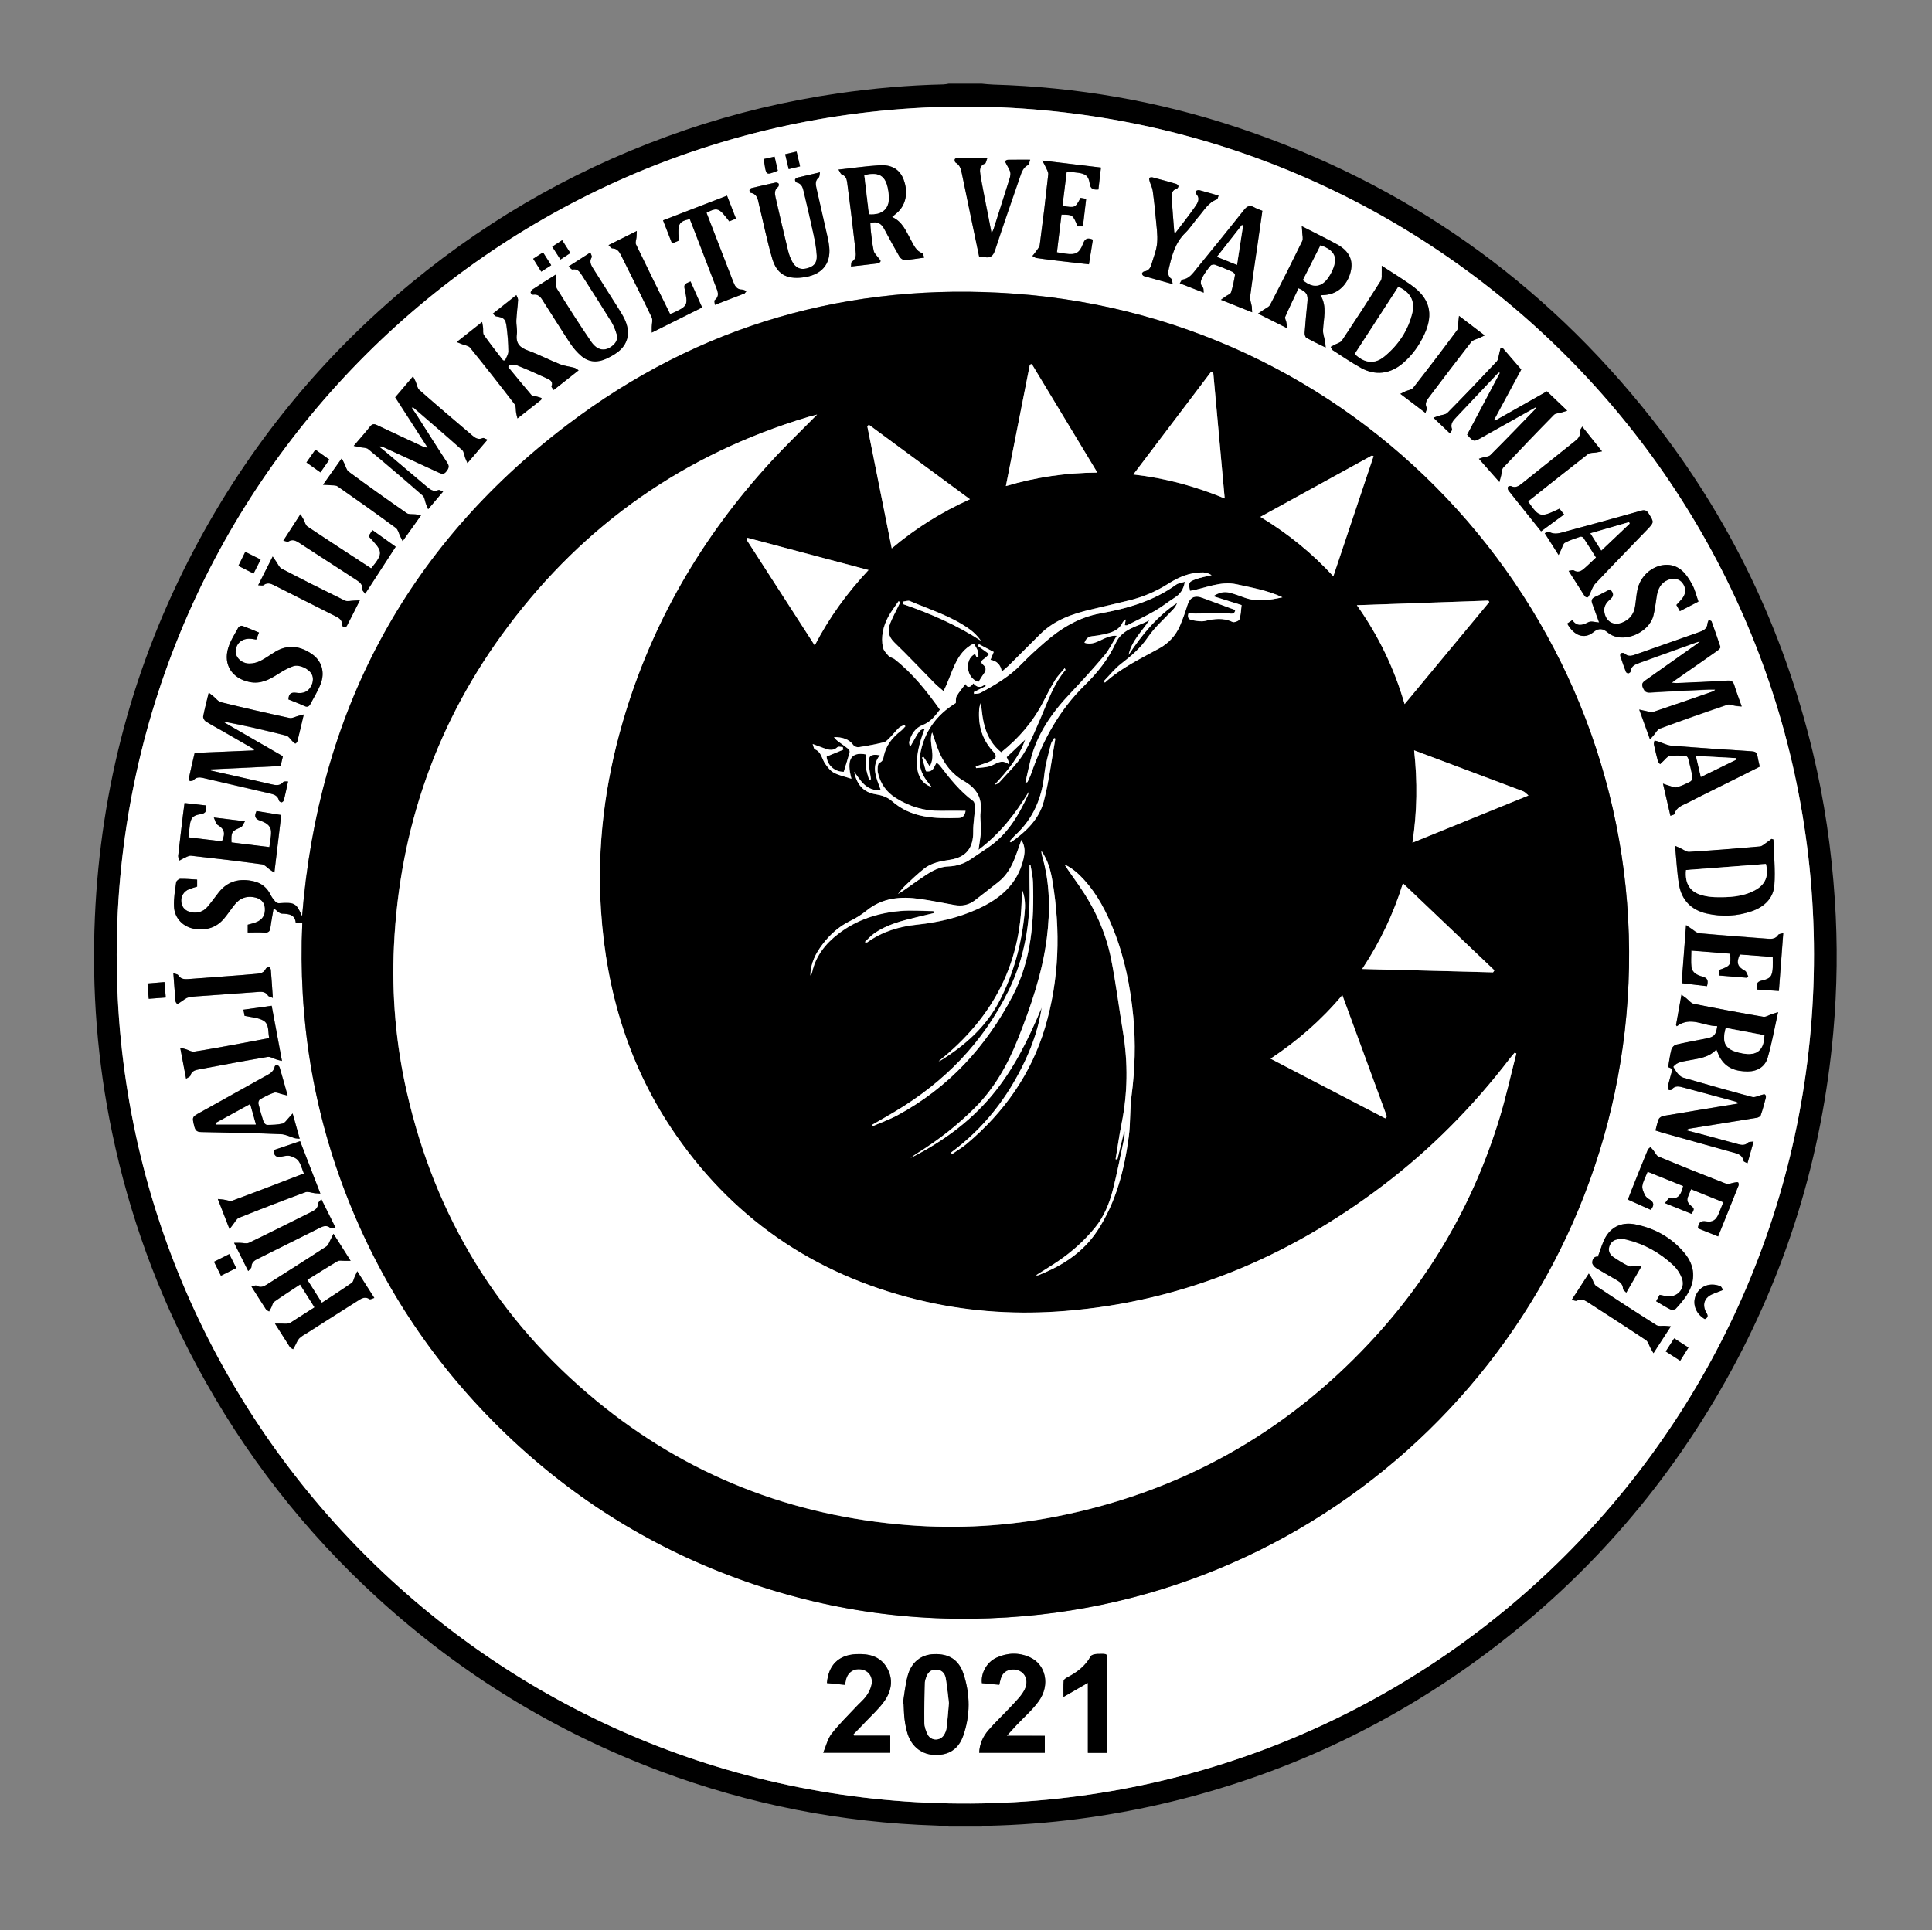 <?xml version="1.0" encoding="utf-8"?>
<!-- Generator: Adobe Illustrator 24.0.0, SVG Export Plug-In . SVG Version: 6.00 Build 0)  -->
<svg version="1.1" id="Layer_1" xmlns="http://www.w3.org/2000/svg" xmlns:xlink="http://www.w3.org/1999/xlink" x="0px" y="0px"
	 viewBox="0 0 328 327.8" enable-background="new 0 0 328 327.8" xml:space="preserve">
<rect x="0" y="0" width="328" height="327.8" fill="#808080" stroke="none"/>
<g>
	<defs>
		<rect id="SVGID_1_" x="6" y="5.33" width="313.66" height="313.47"/>
	</defs>
	<clipPath id="SVGID_2_">
		<use xlink:href="#SVGID_1_"  overflow="visible"/>
	</clipPath>
	<g clip-path="url(#SVGID_2_)">
		<path d="M161.09,310.17c-0.7-0.06-1.4-0.15-2.1-0.17c-16.12-0.5-31.73-3.57-46.84-9.21c-17.87-6.68-33.84-16.47-47.94-29.32
			c-12.51-11.4-22.76-24.58-30.77-39.49c-6.71-12.49-11.49-25.7-14.39-39.57c-2.53-12.09-3.48-24.32-2.94-36.66
			c0.97-22.07,6.55-42.92,16.86-62.46c9.26-17.55,21.57-32.64,36.88-45.27c13.93-11.49,29.45-20.14,46.54-25.95
			c8.45-2.88,17.1-4.94,25.95-6.22c5.92-0.85,11.87-1.38,17.85-1.51c0.3-0.01,0.6-0.08,0.9-0.13c1.84,0,3.68,0,5.52,0
			c0.67,0.06,1.34,0.14,2.01,0.16c14.21,0.41,28.08,2.81,41.56,7.31c28.31,9.44,51.72,25.93,70.19,49.36
			c13.28,16.85,22.37,35.77,27.38,56.64c1.98,8.24,3.19,16.59,3.75,25.05c0.5,7.55,0.41,15.08-0.26,22.6
			c-1.88,20.94-7.9,40.63-18.18,58.99c-10.59,18.9-24.66,34.74-42.16,47.5c-15.94,11.62-33.52,19.72-52.72,24.29
			c-10.02,2.38-20.18,3.7-30.47,3.93c-0.36,0.01-0.72,0.09-1.08,0.14C164.77,310.17,162.93,310.17,161.09,310.17z M162.51,18.11
			C82.78,18.94,18.87,84.23,19.82,163.99c0.94,78.54,65.06,142.76,144.99,142.27c79.86-0.49,144.25-65.84,143.14-146.13
			C306.87,81.35,242.42,17.48,162.51,18.11z"/>
		<path fill="#FFFFFF" d="M162.51,18.11c79.91-0.63,144.36,63.24,145.44,142.02c1.11,80.29-63.28,145.65-143.14,146.13
			c-79.93,0.49-144.04-63.73-144.99-142.27C18.87,84.23,82.78,18.94,162.51,18.11z M51.32,156.77c-0.71,16.26,1.82,31.96,7.83,47.06
			c6.03,15.15,14.96,28.37,26.72,39.65c11.73,11.26,25.28,19.62,40.63,25.03c15.37,5.42,31.21,7.34,47.43,5.92
			c56.6-4.96,101.51-52.04,102.62-110.14c1.14-59.16-44.17-110.09-104.33-114.43c-28.02-2.02-53.59,5.29-75.98,22.32
			c-27.54,20.94-42.18,49.06-44.96,83.41c-0.97-2.26-1.25-2.41-3.95-2.22c-0.2,0.01-0.46-0.13-0.6-0.29
			c-0.3-0.34-0.59-0.72-0.79-1.12c-0.59-1.21-1.52-1.98-2.82-2.3c-2.38-0.57-4.44-0.1-6.01,1.89c-0.65,0.82-1.24,1.67-1.92,2.46
			c-0.69,0.8-1.61,1.09-2.66,0.9c-1.01-0.17-1.64-0.79-1.75-1.73c-0.11-0.96,0.4-1.82,1.32-2.19c0.45-0.18,0.91-0.3,1.36-0.44
			c0-0.41,0-0.77,0-1.19c-0.98-0.05-1.92-0.15-2.86-0.13c-0.25,0.01-0.67,0.36-0.7,0.59c-0.19,1.36-0.43,2.73-0.37,4.09
			c0.09,2.05,1.59,3.55,3.59,3.83c1.96,0.28,3.65-0.25,4.94-1.8c0.65-0.78,1.2-1.63,1.84-2.41c0.8-0.97,1.84-1.4,3.1-1.2
			c1.23,0.2,1.88,0.83,1.96,1.84c0.09,1.25-0.42,2.06-1.6,2.47c-0.43,0.15-0.87,0.26-1.31,0.38c0,0.43,0,0.81,0,1.32
			c0.97,0,1.89-0.04,2.8,0.01c0.64,0.04,0.96-0.13,1.05-0.8c0.15-1.15,0.37-2.3,0.55-3.34c0.48,0.33,0.94,0.92,1.42,0.93
			c1.23,0.03,2.23,0.17,2.34,1.62C50.65,156.77,50.94,156.77,51.32,156.77z M283.95,181.53c-0.29,1.04-0.56,1.97-0.79,2.92
			c-0.05,0.19,0.04,0.45,0.15,0.62c0.05,0.07,0.41,0.07,0.48-0.02c0.6-0.8,1.36-0.54,2.1-0.35c2.93,0.77,5.85,1.56,8.77,2.36
			c0.16,0.04,0.31,0.15,0.51,0.24c-0.12,0.07-0.17,0.11-0.22,0.12c-4.17,0.69-8.34,1.36-12.5,2.07c-0.31,0.05-0.71,0.28-0.83,0.54
			c-0.26,0.6-0.37,1.26-0.56,1.94c0.44,0.14,0.78,0.26,1.13,0.36c3.92,1.1,7.84,2.18,11.75,3.29c0.87,0.24,1.85,0.35,2.08,1.52
			c0.03,0.15,0.37,0.23,0.66,0.39c0.35-1.23,0.67-2.37,1.04-3.69c-0.41,0.07-0.77,0.02-0.92,0.17c-0.53,0.52-1.09,0.45-1.71,0.28
			c-1.8-0.5-3.6-0.99-5.4-1.47c-1.12-0.3-2.25-0.59-3.37-0.88c0.22-0.23,0.41-0.27,0.61-0.3c3.78-0.6,7.56-1.2,11.33-1.83
			c0.25-0.04,0.6-0.23,0.67-0.42c0.34-0.98,0.61-1.99,0.87-2.99c0.04-0.17-0.03-0.47-0.15-0.54c-0.13-0.08-0.38,0.02-0.57,0.07
			c-0.53,0.12-1.12,0.48-1.59,0.35c-3.93-1.04-7.84-2.16-11.75-3.29c-0.34-0.1-0.65-0.42-0.91-0.7c-0.27-0.3-0.46-0.68-0.75-1.13
			c0.61-0.84,1.68-0.91,2.68-1.1c1.64-0.32,3.35-0.45,4.64-1.85c0.22,0.51,0.37,0.94,0.59,1.33c1.03,1.87,2.75,2.4,4.73,2.4
			c1.66,0,2.94-0.8,3.39-2.33c0.71-2.45,1.16-4.98,1.77-7.73c-0.53,0.16-0.79,0.24-1.05,0.32c-0.49,0.16-1.02,0.54-1.47,0.46
			c-3.95-0.68-7.89-1.41-11.82-2.2c-0.48-0.1-0.86-0.65-1.29-0.98c-0.22-0.17-0.45-0.32-0.78-0.56c-0.34,1.88-0.63,3.51-0.92,5.15
			c0.04,0.07,0.09,0.14,0.13,0.2c2.38-1.76,4.56,0,6.87-0.02c-0.22,1.54-0.53,1.85-1.95,2.12c-1.68,0.33-3.37,0.63-5.04,1.02
			c-0.32,0.08-0.7,0.49-0.79,0.81c-0.26,0.97-0.38,1.98-0.56,3C283.44,181.3,283.65,181.4,283.95,181.53z M60.05,75.72
			c0.43,0.09,0.69,0.15,0.95,0.21c0.51,0.11,1.15,0.06,1.5,0.35c3.11,2.58,6.19,5.21,9.23,7.87c0.34,0.3,0.38,0.94,0.56,1.43
			c0.1,0.26,0.21,0.51,0.37,0.89c0.92-1.08,1.68-1.99,2.54-3c-0.34-0.12-0.63-0.33-0.8-0.25c-0.89,0.38-1.46-0.15-2.05-0.64
			c-2.29-1.94-4.58-3.88-6.88-5.82c-0.38-0.32-0.77-0.62-1.16-0.93c0.35-0.06,0.6,0.03,0.83,0.14c3.09,1.42,6.17,2.84,9.26,4.26
			c0.49,0.23,0.88,0.43,1.34-0.16c0.4-0.52,0.58-0.86,0.16-1.49c-1.72-2.61-3.38-5.26-5.06-7.89c-0.3-0.47-0.62-0.93-0.99-1.48
			c0.23,0.02,0.3,0,0.33,0.03c2.76,2.38,5.53,4.75,8.25,7.18c0.32,0.29,0.35,0.9,0.52,1.35c0.1,0.25,0.21,0.49,0.38,0.87
			c1.21-1.42,2.26-2.65,3.4-3.97c-0.34-0.13-0.64-0.35-0.8-0.28c-0.77,0.37-1.31-0.04-1.83-0.48c-2.99-2.54-5.98-5.08-8.92-7.67
			c-0.37-0.33-0.44-0.99-0.67-1.49c-0.11-0.25-0.25-0.49-0.42-0.83c-1.1,1.29-2.04,2.41-3.02,3.55c1.85,2.87,3.67,5.71,5.5,8.54
			c-0.41,0-0.68-0.11-0.95-0.24c-2.55-1.19-5.11-2.37-7.65-3.58c-0.5-0.24-0.8-0.21-1.17,0.24C62.01,73.48,61.11,74.48,60.05,75.72z
			 M249.08,73.82c1.12,1.24,1.12,1.25,2.5,0.48c2.75-1.54,5.5-3.08,8.25-4.63c0.28-0.16,0.55-0.31,0.92-0.52
			c-0.03,0.21-0.02,0.28-0.05,0.31c-2.54,2.62-5.07,5.25-7.65,7.82c-0.3,0.3-0.91,0.3-1.37,0.44c-0.27,0.08-0.53,0.18-0.59,0.2
			c1.13,1.28,2.2,2.5,3.48,3.94c0.15-0.57,0.23-0.85,0.3-1.13c0.12-0.45,0.09-1.02,0.36-1.32c2.83-3.02,5.69-6,8.59-8.95
			c0.28-0.29,0.87-0.27,1.31-0.41c0.26-0.08,0.53-0.16,0.96-0.3c-1.26-1.21-2.34-2.24-3.45-3.29c-2.99,1.69-5.92,3.35-8.85,5.01
			c-0.04-0.05-0.08-0.1-0.13-0.15c1.59-2.95,3.18-5.9,4.62-8.56c-1.14-1.32-2.18-2.52-3.21-3.72c-0.1,0.03-0.21,0.05-0.31,0.08
			c-0.06,0.27-0.11,0.54-0.19,0.81c-0.14,0.5-0.15,1.13-0.47,1.48c-2.74,2.93-5.52,5.83-8.34,8.69c-0.32,0.33-0.96,0.34-1.44,0.51
			c-0.27,0.09-0.53,0.19-0.95,0.33c1.01,0.97,1.85,1.76,2.8,2.66c0.16-0.29,0.42-0.56,0.36-0.7c-0.36-0.95,0.22-1.51,0.77-2.09
			c2.33-2.48,4.67-4.95,7-7.42c0.06-0.07,0.16-0.1,0.24-0.15c0.04,0.04,0.07,0.07,0.11,0.11C252.79,66.82,250.95,70.3,249.08,73.82z
			 M288.61,108.93c-0.37,0.3-0.53,0.44-0.69,0.56c-2.82,2-5.65,4.01-8.48,6c-0.48,0.34-0.85,0.59-0.54,1.31
			c0.27,0.62,0.52,0.89,1.25,0.84c3.3-0.21,6.61-0.35,9.92-0.51c0.34-0.02,0.68,0,1.09,0c-0.11,0.16-0.13,0.23-0.18,0.25
			c-3.44,1.19-6.87,2.4-10.33,3.55c-0.37,0.12-0.86-0.09-1.29-0.17c-0.31-0.05-0.61-0.14-1.08-0.24c0.65,1.81,1.21,3.35,1.83,5.07
			c0.29-0.34,0.45-0.52,0.62-0.7c0.34-0.39,0.61-0.97,1.04-1.13c3.79-1.4,7.6-2.74,11.42-4.04c0.44-0.15,1.01,0.12,1.52,0.19
			c0.28,0.04,0.56,0.05,0.97,0.09c-0.47-1.33-0.9-2.45-1.25-3.58c-0.19-0.62-0.47-0.85-1.17-0.81c-2.88,0.18-5.75,0.29-8.63,0.42
			c-0.22,0.01-0.44-0.04-0.82-0.07c0.39-0.29,0.63-0.47,0.88-0.64c2.29-1.6,4.58-3.18,6.86-4.79c0.22-0.16,0.56-0.49,0.51-0.64
			c-0.46-1.47-0.99-2.92-1.51-4.37c-0.15-0.08-0.31-0.17-0.46-0.25c-0.08,0.24-0.21,0.47-0.23,0.71c-0.09,0.92-0.78,1.17-1.49,1.42
			c-3.52,1.24-7.04,2.48-10.56,3.72c-0.71,0.25-1.39,0.51-2.05-0.14c-0.11-0.1-0.42-0.08-0.59-0.01c-0.09,0.04-0.14,0.33-0.1,0.47
			c0.3,0.9,0.61,1.8,0.95,2.68c0.05,0.12,0.27,0.26,0.4,0.25c0.14-0.01,0.38-0.18,0.39-0.29c0.08-1.02,0.87-1.25,1.62-1.52
			c3.11-1.13,6.21-2.24,9.32-3.36C287.96,109.09,288.16,109.05,288.61,108.93z M33.05,127.85c-0.33,1.42-0.66,2.78-0.96,4.16
			c-0.04,0.2,0.08,0.43,0.12,0.65c0.21-0.05,0.51-0.03,0.63-0.16c0.46-0.5,0.98-0.53,1.59-0.39c3.84,0.9,7.69,1.78,11.53,2.68
			c0.65,0.15,1.22,0.4,1.39,1.17c0.03,0.14,0.3,0.32,0.45,0.3c0.15-0.01,0.35-0.23,0.39-0.38c0.25-1,0.46-2.01,0.71-3.16
			c-0.35,0.03-0.7-0.04-0.81,0.08c-0.58,0.7-1.28,0.57-2.02,0.4c-1.99-0.46-3.99-0.91-5.99-1.37c-1.44-0.33-2.88-0.65-4.31-0.97
			c0.01-0.07,0.01-0.13,0.02-0.2c3.94-0.19,7.87-0.37,11.84-0.56c0.13-0.57,0.26-1.1,0.39-1.66c-3.45-1.99-6.86-3.96-10.27-5.93
			c3.68,0.68,7.28,1.52,10.86,2.43c0.39,0.1,0.67,0.6,1,0.92c0.16,0.15,0.32,0.34,0.51,0.42c0.06,0.03,0.32-0.22,0.36-0.38
			c0.36-1.45,0.7-2.9,1.09-4.56c-0.42,0.11-0.67,0.17-0.93,0.24c-0.5,0.13-1.04,0.45-1.49,0.36c-3.89-0.84-7.76-1.72-11.62-2.67
			c-0.51-0.12-0.91-0.69-1.36-1.05c-0.22-0.18-0.45-0.35-0.74-0.58c-0.35,1.47-0.69,2.74-0.94,4.02c-0.05,0.25,0.18,0.7,0.41,0.84
			c0.9,0.58,1.85,1.07,2.78,1.61c1.82,1.04,3.64,2.09,5.45,3.14c-0.01,0.07-0.03,0.13-0.04,0.2
			C39.79,127.57,36.47,127.7,33.05,127.85z M46.68,224.76c0.97,1.52,1.74,2.77,2.55,4c0.11,0.17,0.35,0.25,0.54,0.37
			c0.11-0.19,0.23-0.38,0.33-0.58c0.24-0.43,0.4-0.93,0.73-1.27c0.37-0.39,0.89-0.64,1.36-0.93c2.84-1.81,5.68-3.63,8.53-5.42
			c0.61-0.39,1.24-0.83,2.03-0.3c0.14,0.09,0.49-0.12,0.81-0.21c-0.97-1.52-1.86-2.91-2.89-4.53c-0.2,0.44-0.32,0.69-0.44,0.95
			c-0.16,0.35-0.22,0.83-0.49,1.02c-1.65,1.15-3.35,2.24-5.08,3.38c-0.85-1.35-1.63-2.58-2.47-3.9c1.76-1.1,3.44-2.17,5.15-3.17
			c0.29-0.17,0.74-0.05,1.12-0.06c0.3-0.01,0.6,0,1.08,0c-1.01-1.59-1.89-2.98-2.91-4.59c-0.2,0.41-0.32,0.67-0.45,0.91
			c-0.24,0.43-0.39,1.01-0.76,1.25c-3.36,2.2-6.75,4.34-10.14,6.49c-0.53,0.33-1.08,0.55-1.72,0.16c-0.16-0.1-0.5,0.09-0.85,0.16
			c0.87,1.38,1.65,2.62,2.45,3.85c0.11,0.17,0.36,0.26,0.54,0.38c0.12-0.22,0.25-0.43,0.36-0.65c0.17-0.34,0.24-0.81,0.51-1
			c1.42-1,2.88-1.94,4.39-2.93c0.84,1.34,1.62,2.57,2.45,3.88c-1.16,0.74-2.26,1.45-3.37,2.15c-0.34,0.21-0.67,0.48-1.04,0.58
			c-0.38,0.1-0.81,0.03-1.22,0.03C47.48,224.77,47.19,224.76,46.68,224.76z M153.27,289.37c0.05,0.01,0.1,0.02,0.15,0.03
			c0.05,0.86,0.04,1.72,0.16,2.57c0.11,0.85,0.27,1.7,0.53,2.51c0.72,2.2,2.44,3.48,4.63,3.54c2.31,0.06,3.99-0.97,4.79-3.25
			c1.22-3.49,1.2-7.06,0.04-10.55c-0.8-2.41-2.5-3.41-5.01-3.32c-2.18,0.08-3.84,1.36-4.46,3.7
			C153.68,286.15,153.53,287.77,153.27,289.37z M142.35,28.8c0.25,0.38,0.35,0.74,0.56,0.82c0.66,0.25,0.83,0.76,0.91,1.36
			c0.21,1.67,0.44,3.34,0.64,5.01c0.27,2.22,0.54,4.44,0.79,6.66c0.08,0.68,0.08,1.34-0.63,1.79c-0.14,0.09-0.1,0.48-0.15,0.81
			c1.62-0.18,3.08-0.34,4.53-0.53c0.19-0.02,0.46-0.22,0.49-0.37c0.03-0.15-0.2-0.35-0.33-0.53c-0.28-0.4-0.73-0.76-0.83-1.21
			c-0.25-1.1-0.35-2.24-0.49-3.36c-0.06-0.47-0.06-0.95-0.09-1.38c1.19-0.36,1.88,0.09,2.37,1.02c0.83,1.57,1.68,3.13,2.57,4.67
			c0.17,0.28,0.6,0.6,0.89,0.59c1.06-0.06,2.12-0.25,3.31-0.41c-0.12-0.3-0.15-0.67-0.3-0.73c-1.11-0.41-1.48-1.42-1.98-2.32
			c-0.82-1.46-1.42-3.08-3.17-3.85c0.33-0.28,0.56-0.47,0.79-0.66c1.57-1.34,2.01-3.51,1.16-5.73c-0.64-1.66-1.99-2.53-4.12-2.39
			C147.06,28.2,144.84,28.52,142.35,28.8z M221.01,38.41c0.04,0.48,0.07,0.77,0.08,1.06c0.02,0.49,0.19,1.07,0,1.46
			c-1.77,3.63-3.59,7.24-5.45,10.82c-0.21,0.41-0.81,0.62-1.23,0.93c-0.23,0.16-0.46,0.32-0.82,0.57c1.71,0.86,3.2,1.6,4.98,2.5
			c-0.09-0.55-0.13-0.82-0.19-1.09c-0.06-0.29-0.28-0.64-0.18-0.86c0.72-1.64,1.5-3.25,2.26-4.86c1.41,0.63,1.64,1.05,1.5,2.44
			c-0.17,1.71-0.34,3.41-0.46,5.12c-0.02,0.29,0.09,0.74,0.3,0.86c1,0.57,2.04,1.04,3.27,1.65c-0.04-0.47-0.05-0.74-0.1-1
			c-0.12-0.65-0.38-1.31-0.35-1.95c0.08-1.98,0.74-3.98-0.42-5.93c0.4-0.03,0.65-0.04,0.89-0.06c2.11-0.22,3.71-1.75,4.24-4.02
			c0.44-1.9-0.29-3.43-2.29-4.54C225.13,40.47,223.18,39.52,221.01,38.41z M234.58,45.13c0,0.52,0.01,0.79,0,1.07
			c-0.03,0.49,0.08,1.08-0.15,1.45c-2.15,3.42-4.35,6.81-6.6,10.17c-0.26,0.38-0.88,0.52-1.33,0.77c-0.19,0.11-0.39,0.21-0.58,0.32
			c0.11,0.19,0.17,0.45,0.34,0.56c1.6,1.03,3.17,2.1,4.82,3.02c2.44,1.35,4.95,1.02,7.08-0.8c1.59-1.36,2.78-3.02,3.65-4.9
			c1.64-3.56,0.92-6.2-2.31-8.44C237.99,47.29,236.43,46.33,234.58,45.13z M91.87,67.9c0.02-0.1,0.04-0.21,0.06-0.31
			c-0.26-0.08-0.52-0.18-0.79-0.25c-0.31-0.09-0.75-0.05-0.93-0.25c-1.35-1.56-2.64-3.17-3.96-4.77c0.05-0.12,0.1-0.24,0.15-0.36
			c0.47,0.03,0.99-0.07,1.41,0.1c1.67,0.68,3.32,1.41,4.96,2.17c0.54,0.25,1.17,0.51,0.84,1.37c-0.05,0.12,0.21,0.37,0.37,0.62
			c1.42-1.12,2.76-2.18,4.23-3.34c-0.31-0.19-0.5-0.37-0.72-0.43c-0.82-0.22-1.68-0.3-2.46-0.61c-1.82-0.73-3.56-1.65-5.4-2.31
			c-1.39-0.5-2.12-1.21-1.91-2.77c0.1-0.78-0.11-1.59-0.08-2.39c0.05-1.15,0.22-2.29,0.29-3.44c0.02-0.24-0.17-0.5-0.29-0.83
			c-1.39,1.1-2.65,2.1-3.98,3.15c0.23,0.2,0.36,0.43,0.52,0.46c1.34,0.23,1.63,0.42,1.8,1.73c0.18,1.39,0.3,2.81,0.31,4.21
			c0,0.52-0.37,1.05-0.57,1.58c-0.11-0.01-0.22-0.02-0.33-0.03c-1.1-1.43-2.22-2.84-3.26-4.31c-0.21-0.29-0.09-0.8-0.14-1.21
			c-0.03-0.28-0.09-0.56-0.16-1.01c-1.51,1.19-2.82,2.23-4.31,3.41c0.44,0.17,0.68,0.27,0.92,0.37c0.45,0.18,1.07,0.24,1.33,0.57
			c2.57,3.17,5.09,6.37,7.57,9.61c0.27,0.36,0.18,1,0.27,1.5c0.05,0.27,0.13,0.53,0.22,0.92C89.33,69.9,90.6,68.9,91.87,67.9z
			 M284.38,143.63c0.23,2.4,0.32,4.51,0.66,6.58c0.44,2.65,2.1,4.34,4.7,4.93c2.58,0.59,5.18,0.46,7.7-0.41
			c2.09-0.73,3.63-2.2,3.79-4.42c0.18-2.56-0.09-5.16-0.16-7.74c-0.11-0.03-0.22-0.07-0.33-0.1c-0.21,0.16-0.42,0.34-0.65,0.49
			c-0.44,0.28-0.86,0.75-1.33,0.79c-3.99,0.36-7.99,0.67-12,0.92c-0.46,0.03-0.95-0.38-1.43-0.59
			C285.1,143.94,284.85,143.83,284.38,143.63z M170.93,294.75c0.67-0.73,1.15-1.26,1.64-1.78c1.27-1.36,2.72-2.59,3.79-4.09
			c1.98-2.77,1.19-6.23-1.54-7.45c-1.89-0.85-3.83-0.77-5.69,0.1c-1.61,0.75-2.64,2.64-2.43,4.31c0.98,0.09,1.97,0.18,2.95,0.27
			c0.11-0.46,0.17-0.82,0.29-1.16c0.31-0.91,0.97-1.38,1.93-1.43c1.88-0.1,2.99,1.61,2.07,3.43c-0.51,1.01-1.38,1.85-2.16,2.7
			c-1.3,1.42-2.73,2.73-3.99,4.19c-0.92,1.06-1.5,2.34-1.55,3.82c3.77,0,7.45,0,11.14,0c0-0.99,0-1.89,0-2.89
			C175.29,294.75,173.25,294.75,170.93,294.75z M143.46,286.11c0.06-0.35,0.09-0.55,0.14-0.76c0.29-1.36,1.36-2.08,2.71-1.83
			c1.2,0.22,1.94,1.31,1.64,2.64c-0.15,0.66-0.48,1.32-0.89,1.88c-0.48,0.66-1.14,1.19-1.7,1.8c-1.42,1.52-2.92,2.98-4.19,4.61
			c-0.67,0.86-0.92,2.05-1.41,3.2c3.98,0,7.67,0,11.38,0c0-0.98,0-1.88,0-2.9c-2.09,0-4.11,0-6.14,0c-0.04-0.08-0.07-0.15-0.11-0.23
			c0.65-0.67,1.31-1.33,1.95-2.01c1.11-1.18,2.33-2.28,3.27-3.58c1.24-1.74,1.6-3.74,0.47-5.7c-1.15-1.99-3.08-2.43-5.23-2.32
			c-2.96,0.14-4.71,1.84-4.96,4.91C141.38,285.9,142.37,286,143.46,286.11z M94.39,46.61c-1.49,0.94-2.73,1.71-3.96,2.52
			c-0.17,0.11-0.32,0.35-0.33,0.54c-0.01,0.12,0.29,0.38,0.41,0.36c1.08-0.17,1.44,0.67,1.87,1.34c1.5,2.31,2.94,4.67,4.46,6.96
			c0.52,0.78,1.16,1.52,1.87,2.12c1.3,1.12,2.82,1.14,4.31,0.42c1.68-0.81,3.25-1.79,3.57-3.88c0.02-0.12,0.01-0.24,0.02-0.37
			c0.04-1.49-0.65-2.72-1.4-3.92c-1.46-2.34-2.96-4.65-4.42-6.99c-0.39-0.62-0.81-1.24-0.33-2.04c0.09-0.15-0.12-0.49-0.22-0.81
			c-1.29,0.83-2.44,1.57-3.7,2.37c0.28,0.23,0.5,0.55,0.66,0.52c0.86-0.16,1.24,0.41,1.6,0.97c1.68,2.63,3.37,5.26,5.01,7.92
			c0.4,0.64,0.66,1.38,0.89,2.1c0.23,0.73-0.04,1.38-0.63,1.89c-1.25,1.08-2.61,0.96-3.68-0.59c-2.03-2.95-3.94-5.99-5.83-9.02
			c-0.23-0.36-0.06-0.97-0.09-1.46C94.45,47.31,94.42,47.06,94.39,46.61z M139.21,29.26c-1.41,0.33-2.6,0.6-3.79,0.89
			c-0.17,0.04-0.41,0.21-0.44,0.35c-0.03,0.15,0.14,0.46,0.27,0.49c0.96,0.21,1.08,0.99,1.25,1.74c0.54,2.32,1.1,4.64,1.6,6.97
			c0.26,1.22,0.51,2.46,0.57,3.7c0.06,1.31-0.51,1.89-1.77,2.19c-1.02,0.25-1.86-0.13-2.41-1.19c-0.3-0.56-0.53-1.18-0.68-1.8
			c-0.74-3.03-1.45-6.07-2.14-9.11c-0.14-0.63-0.2-1.28,0.44-1.76c0.11-0.08,0.16-0.41,0.09-0.54c-0.07-0.13-0.35-0.23-0.51-0.19
			c-1.38,0.29-2.75,0.61-4.11,0.94c-0.14,0.03-0.31,0.22-0.33,0.36c-0.02,0.14,0.1,0.42,0.2,0.44c1.2,0.23,1.22,1.24,1.44,2.11
			c0.73,3,1.34,6.03,2.2,8.99c0.78,2.68,2.4,3.6,5.15,3.28c3.21-0.37,4.85-2.23,4.55-5.17c-0.05-0.52-0.14-1.03-0.25-1.54
			c-0.63-2.83-1.28-5.67-1.93-8.5c-0.15-0.65-0.21-1.26,0.39-1.76C139.14,30.03,139.12,29.69,139.21,29.26z M291.69,209.96
			c1.2-2.96,2.34-5.8,3.47-8.64c0.06-0.15-0.01-0.51-0.09-0.54c-0.2-0.06-0.44,0.02-0.66,0.05c-0.46,0.07-0.98,0.33-1.35,0.19
			c-3.85-1.49-7.69-3.03-11.5-4.62c-0.37-0.15-0.58-0.7-0.87-1.06c-0.15-0.19-0.32-0.37-0.49-0.55c-0.15,0.16-0.38,0.29-0.45,0.47
			c-0.9,2.18-1.77,4.37-2.65,6.56c-0.25,0.61-0.48,1.23-0.73,1.89c1.36,0.61,2.63,1.18,3.88,1.74c0.61-0.75,0.59-1.3-0.22-1.77
			c-0.31-0.18-0.64-0.45-0.78-0.76c-0.23-0.49-0.51-1.09-0.42-1.58c0.14-0.79,0.56-1.53,0.89-2.36c2.06,0.83,4.05,1.64,6.03,2.43
			c-0.32,1.34-0.75,2.31-2.3,2.06c-0.19-0.03-0.48,0.5-0.79,0.84c1.66,0.67,3.1,1.25,4.54,1.83c0.48-0.86,0.49-0.88-0.18-1.44
			c-0.5-0.43-0.71-0.9-0.42-1.53c0.17-0.38,0.31-0.78,0.49-1.22c1.86,0.75,3.63,1.47,5.48,2.21c-0.28,0.7-0.52,1.32-0.78,1.94
			c-0.45,1.07-1,1.49-2.13,1.31c-1-0.16-1.31,0.26-1.4,1.18C289.37,209.03,290.47,209.47,291.69,209.96z M291.84,165.65
			c1.59,0.13,3.16,0.25,4.73,0.37c0.08-0.08,0.16-0.15,0.24-0.23c-0.18-0.33-0.28-0.81-0.56-0.96c-1.26-0.67-1.52-1.37-0.86-2.77
			c1.86,0.14,3.74,0.29,5.59,0.43c0,0.67,0.02,1.22,0,1.76c-0.07,1.48-0.37,1.93-1.8,2.23c-0.99,0.21-1.01,0.74-0.86,1.54
			c1.25,0.08,2.45,0.16,3.7,0.25c0.25-3.32,0.49-6.48,0.74-9.83c-0.37,0.12-0.74,0.13-0.85,0.3c-0.42,0.65-1.03,0.71-1.7,0.66
			c-3.91-0.3-7.82-0.58-11.72-0.94c-0.49-0.05-0.94-0.53-1.4-0.82c-0.22-0.14-0.43-0.29-0.83-0.56c-0.26,3.43-0.5,6.61-0.75,9.86
			c1.52,0.18,2.9,0.34,4.3,0.51c0.21-0.83,0.22-1.35-0.72-1.61c-0.84-0.23-1.77-0.6-1.91-1.63c-0.12-0.89-0.02-1.8-0.02-2.8
			c2.38,0.19,4.5,0.36,6.59,0.52c0.16,1.94,0.05,2.1-1.89,2.77C291.84,165,291.84,165.29,291.84,165.65z M180.38,34.96
			c0.24-1.97,0.48-3.88,0.72-5.82c0.76,0.08,1.37,0.13,1.97,0.21c1.28,0.19,1.75,0.56,1.93,1.83c0.13,0.92,0.63,1.07,1.48,1
			c0.14-1.22,0.28-2.45,0.43-3.72c-3.32-0.4-6.49-0.78-9.97-1.19c0.26,0.48,0.42,0.73,0.53,0.99c0.19,0.45,0.54,0.94,0.49,1.38
			c-0.43,3.99-0.91,7.97-1.44,11.94c-0.06,0.45-0.48,0.86-0.75,1.27c-0.14,0.22-0.33,0.41-0.5,0.62c0.24,0.12,0.47,0.32,0.73,0.36
			c1.36,0.2,2.73,0.36,4.1,0.52c1.57,0.18,3.14,0.35,4.77,0.54c0.24-1.49,0.46-2.88,0.67-4.19c-0.91-0.38-1.33-0.19-1.65,0.65
			c-0.63,1.67-1.27,1.98-3.04,1.73c-0.45-0.06-0.89-0.14-1.41-0.23c0.26-2.18,0.52-4.29,0.77-6.39c1.94,0.01,1.94,0.01,2.73,1.99
			c0.29,0,0.58,0,0.91,0c0.19-1.58,0.36-3.12,0.55-4.68c-0.39-0.06-0.68-0.11-0.95-0.16C182.55,35.31,182.55,35.31,180.38,34.96z
			 M31.99,142.18c0.08-0.71,0.15-1.31,0.22-1.91c0.16-1.35,0.5-1.8,1.84-2c0.92-0.14,1.08-0.6,0.89-1.49
			c-1.17-0.13-2.37-0.27-3.61-0.41c-0.1,0.77-0.19,1.4-0.27,2.04c-0.28,2.31-0.56,4.62-0.81,6.94c-0.03,0.25,0.15,0.53,0.23,0.79
			c0.22-0.12,0.43-0.26,0.65-0.36c0.43-0.18,0.89-0.51,1.31-0.46c4.02,0.44,8.04,0.92,12.04,1.46c0.46,0.06,0.85,0.56,1.28,0.86
			c0.22,0.15,0.45,0.31,0.82,0.56c0.41-3.42,0.78-6.57,1.17-9.79c-1.49-0.24-2.86-0.46-4.2-0.68c-0.39,0.84-0.3,1.32,0.58,1.62
			c0.9,0.31,1.85,0.75,1.89,1.89c0.03,0.84-0.18,1.68-0.29,2.61c-2.22-0.27-4.33-0.53-6.43-0.79c-0.07-1.79,0.05-1.91,1.59-2.57
			c0.28-0.12,0.42-0.59,0.7-1.02c-1.82-0.22-3.39-0.41-5.29-0.64c0.26,0.55,0.33,1.05,0.6,1.22c1.19,0.73,1.42,1.39,0.78,2.83
			C35.83,142.65,33.96,142.42,31.99,142.18z M266.07,105.89c1.15,2.09,2.92,2.73,4.46,1.45c0.97-0.8,1.71-0.5,2.4,0.08
			c2.47,2.06,6.99,0.1,7.75-2.85c0.27-1.06,0.4-2.16,0.56-3.25c0.2-1.28,0.68-2.35,1.98-2.86c0.92-0.36,1.87-0.15,2.41,0.55
			c0.6,0.8,0.62,1.75,0.01,2.55c-0.31,0.41-0.68,0.77-1.05,1.18c0.2,0.36,0.39,0.69,0.59,1.06c1.08-0.56,2.08-1.08,3.15-1.63
			c-0.37-1.04-0.59-2.05-1.07-2.92c-0.51-0.92-1.12-1.88-1.93-2.51c-2.57-1.99-6.58-0.12-7.34,3.36c-0.21,0.95-0.26,1.94-0.42,2.91
			c-0.21,1.31-0.94,2.23-2.19,2.73c-1.43,0.56-2.66-0.11-2.99-1.61c-0.21-0.97,0.2-1.71,0.88-2.27c0.71-0.59,0.75-1.09,0.05-1.76
			c-0.82,0.42-1.65,0.88-2.52,1.26c-0.58,0.26-0.69,0.61-0.49,1.16c0.41,1.1,0.8,2.21,1.16,3.2c-0.61-0.03-1.35-0.29-1.82-0.05
			c-1.06,0.54-1.93,0.78-2.73-0.35C266.6,105.53,266.34,105.71,266.07,105.89z M281.17,220.97c0.88,0.51,1.63,1,2.42,1.38
			c0.25,0.12,0.76,0.07,0.93-0.11c0.68-0.74,1.35-1.51,1.89-2.36c1.54-2.43,1.41-4.93-0.45-7.14c-2.19-2.6-5.04-4.18-8.35-4.83
			c-2.03-0.4-3.83,0.24-4.94,2.05c-0.6,0.98-0.89,2.15-1.31,3.24c0.12,0.12,0.03,0.18-0.05,0.17c-0.75-0.03-0.98,0.52-0.97,1.07
			c0,0.3,0.36,0.7,0.66,0.89c1.11,0.7,2.27,1.33,3.41,2c0.59,0.35,1.13,0.72,1.15,1.53c0,0.2,0.32,0.39,0.55,0.65
			c0.89-1.54,1.7-2.94,2.62-4.55c-0.46,0-0.75-0.01-1.03,0c-0.41,0.01-0.89,0.19-1.21,0.03c-0.9-0.44-1.77-0.98-2.6-1.55
			c-0.6-0.41-0.89-1.04-0.66-1.77c0.24-0.78,0.84-1.2,1.64-1.25c0.42-0.03,0.87-0.02,1.28,0.08c3.04,0.74,5.7,2.23,7.96,4.36
			c0.66,0.62,1.22,1.49,1.5,2.36c0.55,1.68-0.95,3.21-2.69,2.89c-0.38-0.07-0.76-0.15-1.14-0.23
			C281.55,220.26,281.38,220.57,281.17,220.97z M264.61,94.25c0.21-0.43,0.32-0.67,0.43-0.9c0.2-0.41,0.31-1,0.64-1.18
			c0.82-0.45,1.74-0.73,2.63-1.03c0.14-0.05,0.43,0.07,0.52,0.2c0.72,1.09,1.4,2.19,2.13,3.34c-0.75,0.7-1.39,1.35-2.09,1.94
			c-0.48,0.41-1.02,0.66-1.68,0.25c-0.17-0.11-0.5,0.04-0.88,0.08c0.97,1.53,1.83,2.9,2.71,4.26c0.09,0.14,0.36,0.28,0.49,0.24
			c0.15-0.05,0.25-0.29,0.34-0.46c0.33-0.63,0.52-1.37,0.98-1.87c2.9-3.08,5.86-6.1,8.79-9.15c1.23-1.28,1.19-1.27,0.29-2.74
			c-0.35-0.57-0.67-0.68-1.33-0.49c-4.26,1.21-8.54,2.37-12.82,3.53c-0.91,0.25-1.82,0.59-2.76,0.06c-0.14-0.08-0.45,0.13-0.75,0.22
			C263.03,91.76,263.73,92.87,264.61,94.25z M283.59,138.53c0.29-0.12,0.64-0.17,0.68-0.3c0.31-1.2,1.41-1.47,2.3-1.94
			c2.58-1.33,5.2-2.6,7.8-3.9c1.47-0.73,2.93-1.47,4.38-2.2c-0.15-0.69-0.31-1.25-0.39-1.82c-0.09-0.6-0.39-0.75-0.98-0.79
			c-4.55-0.29-9.11-0.6-13.66-0.96c-0.73-0.06-1.42-0.45-2.14-0.68c-0.23-0.07-0.46-0.13-0.69-0.19c-0.04,0.22-0.15,0.46-0.11,0.66
			c0.2,0.96,0.43,1.91,0.68,2.85c0.05,0.19,0.25,0.34,0.37,0.51c0.16-0.15,0.32-0.31,0.48-0.46c0.36-0.32,0.7-0.85,1.11-0.91
			c0.89-0.15,1.83-0.09,2.74-0.06c0.16,0.01,0.4,0.27,0.44,0.45c0.27,1.03,0.53,2.07,0.72,3.12c0.04,0.25-0.12,0.69-0.32,0.79
			c-0.75,0.4-1.54,0.78-2.36,0.99c-0.41,0.1-0.92-0.18-1.38-0.3c-0.26-0.07-0.51-0.17-0.94-0.32
			C282.78,135.04,283.18,136.73,283.59,138.53z M212.58,53.03c-0.03-0.43-0.03-0.7-0.07-0.96c-0.09-0.58-0.35-1.18-0.28-1.74
			c0.37-2.91,0.82-5.82,1.24-8.73c0.28-1.93,0.55-3.87,0.83-5.81c-0.5-0.21-0.95-0.34-1.34-0.57c-0.77-0.45-1.25-0.24-1.8,0.45
			c-2.64,3.34-5.34,6.64-8.02,9.94c-0.65,0.8-1.23,1.7-2.4,1.87c-0.16,0.02-0.28,0.36-0.46,0.62c1.4,0.55,2.63,1.03,4.06,1.59
			c-0.05-0.43,0-0.72-0.12-0.85c-0.62-0.66-0.36-1.33,0-1.94c0.37-0.63,0.8-1.23,1.27-1.79c0.14-0.16,0.55-0.24,0.76-0.17
			c1.01,0.36,2,0.77,2.97,1.21c0.2,0.09,0.46,0.39,0.43,0.55c-0.17,0.99-0.36,1.98-0.67,2.94c-0.09,0.29-0.58,0.44-0.88,0.66
			c-0.23,0.16-0.46,0.33-0.84,0.6C209.17,51.67,210.78,52.31,212.58,53.03z M49.68,189.08c-0.32,0.35-0.48,0.55-0.66,0.73
			c-0.34,0.34-0.64,0.88-1.04,0.97c-0.85,0.21-1.75,0.22-2.64,0.23c-0.2,0-0.52-0.3-0.59-0.52c-0.34-1.02-0.63-2.05-0.88-3.09
			c-0.05-0.22,0.09-0.63,0.27-0.73c0.77-0.44,1.56-0.87,2.4-1.14c0.38-0.12,0.88,0.15,1.32,0.25c0.28,0.06,0.55,0.14,0.97,0.25
			c-0.49-1.77-0.9-3.27-1.35-4.77c-0.05-0.19-0.26-0.36-0.44-0.45c-0.08-0.04-0.37,0.14-0.39,0.25c-0.19,1.04-1.07,1.37-1.83,1.79
			c-3.61,2.03-7.23,4.03-10.84,6.04c-1.41,0.78-1.37,0.79-1,2.33c0.17,0.68,0.4,0.98,1.2,1c4.51,0.06,9.01,0.18,13.52,0.36
			c0.78,0.03,1.54,0.46,2.31,0.67c0.24,0.07,0.5,0.06,0.87,0.1C50.47,191.91,50.12,190.65,49.68,189.08z M168.35,39.65
			c-0.34-1.76-0.63-3.28-0.92-4.8c-0.33-1.71-0.69-3.42-0.96-5.14c-0.12-0.74-0.22-1.56,0.78-1.93c0.16-0.06,0.2-0.45,0.4-0.95
			c-1.87,0-3.49-0.01-5.11,0.01c-0.15,0-0.41,0.12-0.43,0.22c-0.04,0.17,0.02,0.48,0.14,0.55c0.84,0.47,0.95,1.31,1.12,2.11
			c0.61,2.91,1.2,5.81,1.81,8.72c0.36,1.73,0.72,3.45,1.09,5.22c0.37,0,0.65-0.05,0.92,0.01c1.05,0.21,1.47-0.27,1.79-1.25
			c1.35-4.13,2.79-8.23,4.2-12.34c0.28-0.81,0.53-1.63,1.4-2.07c0.15-0.08,0.17-0.42,0.34-0.88c-1.41,0-2.6-0.01-3.79,0.01
			c-0.17,0-0.34,0.15-0.51,0.23c0.1,0.19,0.2,0.38,0.29,0.57c0.23,0.46,0.56,0.9,0.64,1.39c0.07,0.42-0.1,0.91-0.23,1.34
			c-0.85,2.72-1.71,5.43-2.58,8.14C168.64,39.02,168.54,39.22,168.35,39.65z M43.5,108.61c0.16-0.41,0.31-0.77,0.47-1.2
			c-0.97-0.4-1.9-0.8-2.84-1.14c-0.17-0.06-0.56,0.09-0.65,0.25c-0.62,1.15-1.37,2.28-1.74,3.51c-0.87,2.86,0.68,5.18,3.63,5.78
			c1.81,0.37,3.28-0.35,4.73-1.29c0.84-0.54,1.73-1.06,2.66-1.39c1.02-0.35,2.61,0.41,3.13,1.29c0.41,0.7,0.27,1.72-0.33,2.49
			c-0.59,0.75-1.42,0.85-2.25,0.73c-0.91-0.13-1.31,0.18-1.34,1.13c0.9,0.36,1.82,0.69,2.7,1.11c0.52,0.24,0.81,0.08,1.04-0.35
			c0.6-1.14,1.29-2.24,1.74-3.43c0.74-1.95,0.17-3.87-1.44-5c-1.95-1.37-4.04-1.74-6.2-0.48c-0.87,0.51-1.68,1.14-2.58,1.59
			c-0.58,0.29-1.28,0.47-1.92,0.46c-1.32-0.02-2.38-1.08-2.3-2.15c0.1-1.36,1.16-2.19,2.64-2.05
			C42.89,108.51,43.13,108.56,43.5,108.61z M126.43,49.82c0.1-0.13,0.2-0.26,0.3-0.39c-0.25-0.09-0.49-0.26-0.74-0.26
			c-0.98,0-1.28-0.71-1.56-1.44c-1.11-2.85-2.21-5.71-3.31-8.56c-0.39-1.02-0.79-2.04-1.18-3.05c1.91-0.99,2.14-0.79,3.86,1.46
			c0.34-0.14,0.7-0.28,1.14-0.46c-0.52-1.33-1.01-2.59-1.52-3.9c-3.67,1.42-7.23,2.79-10.86,4.19c0.53,1.36,1.02,2.62,1.53,3.93
			c0.45-0.19,0.78-0.33,1.12-0.48c0-0.82-0.12-1.63,0.03-2.39c0.18-0.92,1.03-1.08,1.86-1.28c0.37,0.94,0.71,1.81,1.05,2.7
			c1.12,2.91,2.25,5.83,3.36,8.74c0.3,0.79,0.73,1.6-0.18,2.34c-0.11,0.09,0.01,0.46,0.03,0.79
			C123.13,51.09,124.78,50.45,126.43,49.82z M199.6,39.49c-0.08-0.01-0.16-0.03-0.24-0.04c-0.15-2-0.33-4.01-0.44-6.01
			c-0.03-0.58,0.09-1.17,0.82-1.38c0.15-0.04,0.34-0.3,0.33-0.45c-0.01-0.14-0.24-0.34-0.4-0.39c-1.32-0.39-2.65-0.75-3.98-1.1
			c-0.18-0.05-0.53,0.01-0.56,0.09c-0.06,0.19,0.01,0.44,0.07,0.64c0.16,0.52,0.43,1.01,0.5,1.54c0.22,1.55,0.38,3.1,0.52,4.66
			c0.12,1.4,0.35,2.81,0.23,4.19c-0.1,1.23-0.61,2.43-0.96,3.63c-0.18,0.61-0.48,1.12-1.22,1.21c-0.15,0.02-0.38,0.23-0.39,0.36
			c-0.01,0.14,0.18,0.39,0.32,0.43c1.55,0.45,3.11,0.87,4.89,1.36c-0.09-0.4-0.06-0.76-0.21-0.87c-0.69-0.51-0.59-1.16-0.43-1.83
			c0.51-2.18,1.07-4.32,2.77-5.98c0.85-0.83,1.49-1.87,2.27-2.77c0.93-1.07,1.63-2.4,3.1-2.93c0.14-0.05,0.18-0.39,0.29-0.64
			c-1.14-0.33-2.2-0.64-3.26-0.92c-0.17-0.04-0.42,0.02-0.54,0.13c-0.09,0.08-0.1,0.4-0.01,0.49c0.79,0.84,0.23,1.59-0.22,2.24
			C201.82,36.64,200.69,38.05,199.6,39.49z M48.1,91.81c0.4,0.08,0.71,0.25,0.86,0.16c0.67-0.43,1.23-0.17,1.79,0.19
			c3.24,2.1,6.48,4.2,9.71,6.3c0.6,0.39,1.16,0.8,1.07,1.67c-0.02,0.18,0.26,0.39,0.47,0.7c1.78-2.73,3.47-5.34,5.18-7.98
			c-1.35-0.96-2.63-1.88-3.96-2.83c-0.26,0.42-0.46,0.74-0.65,1.05c2.35,2.49,2.67,2.77,0.44,5.45c-3.6-2.36-7.22-4.7-10.81-7.1
			c-0.34-0.23-0.45-0.8-0.67-1.21c-0.14-0.26-0.3-0.52-0.52-0.89C49.99,88.89,49.11,90.25,48.1,91.81z M259.42,85.14
			c3.42-2.71,6.79-5.4,10.19-8.05c0.33-0.25,0.9-0.18,1.37-0.26c0.29-0.05,0.58-0.11,1-0.19c-1.19-1.49-2.22-2.77-3.36-4.2
			c-0.18,0.34-0.44,0.59-0.4,0.8c0.13,0.77-0.28,1.22-0.8,1.63c-3.01,2.41-6.02,4.82-9.04,7.23c-0.54,0.43-1.09,0.81-1.84,0.44
			c-0.13-0.07-0.49,0.04-0.54,0.15c-0.07,0.17-0.01,0.46,0.11,0.61c0.92,1.19,1.87,2.35,2.8,3.52c0.9,1.12,1.79,2.24,2.72,3.4
			c1.33-0.97,2.6-1.9,3.91-2.87c-0.32-0.39-0.56-0.69-0.79-0.97C261.54,87.91,261.35,87.93,259.42,85.14z M187.91,297.66
			c0-0.46,0-0.79,0-1.13c0-4.69,0.02-9.39-0.01-14.08c-0.01-1.73,0.4-1.62-1.6-1.59c-0.39,0.01-1,0.14-1.14,0.41
			c-0.91,1.67-2.34,2.72-3.97,3.57c-0.24,0.13-0.59,0.36-0.61,0.57c-0.07,0.8-0.03,1.62-0.03,2.75c1.51-0.87,2.78-1.61,4.14-2.39
			c0,3.96,0,7.9,0,11.89C185.79,297.66,186.78,297.66,187.91,297.66z M38.97,208.72c0.3-0.39,0.46-0.6,0.62-0.81
			c0.31-0.38,0.56-0.94,0.96-1.1c3.75-1.5,7.51-2.96,11.3-4.35c0.45-0.17,1.07,0.11,1.61,0.17c0.26,0.03,0.52,0.03,0.93,0.06
			c-1.19-3.07-2.31-5.96-3.44-8.9c-1.58,0.53-3.05,1.03-4.49,1.52c0.02,1.01,0.49,1.29,1.36,1.1c0.47-0.1,1.01-0.22,1.45-0.1
			c0.52,0.14,1.12,0.42,1.41,0.84c0.42,0.6,0.6,1.37,0.91,2.13c-4.1,1.57-8.09,3.12-12.11,4.6c-0.43,0.16-1.02-0.1-1.54-0.17
			c-0.27-0.03-0.55-0.06-0.96-0.1C37.67,205.35,38.26,206.88,38.97,208.72z M113.75,53.29c-1.94-3.94-3.88-7.85-5.77-11.79
			c-0.15-0.32,0.05-0.8,0.09-1.21c0.02-0.3,0.03-0.6,0.05-1.06c-1.71,0.85-3.18,1.59-4.8,2.4c0.28,0.25,0.45,0.55,0.63,0.55
			c0.82,0.02,1.19,0.56,1.5,1.18c1.75,3.51,3.51,7,5.2,10.54c0.21,0.44,0.02,1.08,0.01,1.63c0,0.27,0,0.54,0,0.96
			c2.98-1.49,5.74-2.86,8.55-4.27c-0.68-1.53-1.32-2.96-1.97-4.42c-0.59,0.31-1.21,0.33-1.02,1.17c0.64,2.92,0.58,3.01-2.11,4.25
			C114.05,53.24,113.98,53.24,113.75,53.29z M47.87,180.16c-0.61-3.27-1.17-6.27-1.74-9.37c-1.63,0.23-3.19,0.44-4.8,0.67
			c0.09,0.46,0.15,0.81,0.2,1.04c1.13,0.26,2.28,0.29,3.16,0.79c1.06,0.6,0.78,1.91,1.02,2.99c-1.75,0.33-3.36,0.64-4.98,0.94
			c-2.59,0.47-5.17,0.96-7.77,1.36c-0.44,0.07-0.93-0.27-1.4-0.41c-0.27-0.08-0.55-0.15-0.96-0.26c0.35,1.87,0.66,3.48,1,5.27
			c0.36-0.24,0.68-0.35,0.73-0.52c0.19-0.73,0.75-0.93,1.37-1.05c3.91-0.73,7.81-1.47,11.73-2.13c0.48-0.08,1.03,0.29,1.55,0.45
			C47.22,180.01,47.47,180.06,47.87,180.16z M42.14,215.84c0.24-0.3,0.55-0.5,0.56-0.72c0.02-0.7,0.42-1.05,0.97-1.32
			c3.56-1.78,7.12-3.56,10.68-5.33c0.56-0.28,1.12-0.46,1.72,0.01c0.15,0.12,0.51-0.02,0.9-0.04c-0.82-1.65-1.57-3.15-2.4-4.82
			c-0.26,0.33-0.56,0.54-0.56,0.74c0,0.7-0.41,1.06-0.95,1.33c-3.58,1.79-7.16,3.6-10.77,5.33c-0.42,0.2-1.03,0.02-1.54,0.01
			c-0.29,0-0.58,0-0.99,0C40.59,212.74,41.33,214.21,42.14,215.84z M58.02,77.83c-1.11,1.57-2.08,2.93-3.19,4.5
			c0.51,0.03,0.78,0.03,1.04,0.06c0.49,0.05,1.09-0.03,1.45,0.22c3.32,2.31,6.62,4.65,9.88,7.05c0.37,0.27,0.49,0.9,0.72,1.37
			c0.12,0.24,0.24,0.48,0.43,0.87c1.11-1.56,2.07-2.9,3.16-4.43c-0.43-0.05-0.72-0.09-1.01-0.12c-0.49-0.06-1.09,0.05-1.45-0.2
			c-3.32-2.31-6.62-4.66-9.87-7.05c-0.37-0.27-0.48-0.9-0.72-1.36C58.34,78.48,58.22,78.23,58.02,77.83z M43.83,99.38
			c0.45,0,0.77,0.1,0.93-0.02c0.59-0.45,1.15-0.3,1.72-0.01c3.53,1.78,7.05,3.55,10.58,5.34c0.56,0.28,1.06,0.62,1.01,1.39
			c-0.01,0.15,0.19,0.39,0.34,0.44c0.13,0.04,0.41-0.09,0.48-0.23c0.72-1.37,1.41-2.76,2.21-4.35c-0.47,0.02-0.74,0.04-1,0.05
			c-0.52,0.01-1.13,0.2-1.55-0.01c-3.6-1.76-7.19-3.56-10.74-5.42c-0.42-0.22-0.64-0.81-0.94-1.24c-0.16-0.23-0.32-0.46-0.57-0.82
			C45.44,96.19,44.7,97.66,43.83,99.38z M247.7,53.64c-0.06,0.48-0.09,0.74-0.12,1c-0.06,0.48,0.04,1.09-0.21,1.43
			c-2.44,3.3-4.93,6.56-7.46,9.79c-0.26,0.34-0.87,0.4-1.32,0.6c-0.25,0.11-0.49,0.24-0.86,0.42c1.5,1.14,2.81,2.13,4.27,3.24
			c0.1-0.37,0.3-0.68,0.21-0.86c-0.33-0.67-0.07-1.2,0.31-1.7c2.4-3.17,4.8-6.36,7.25-9.49c0.28-0.36,0.91-0.46,1.38-0.68
			c0.25-0.12,0.51-0.24,0.9-0.43C250.56,55.81,249.24,54.81,247.7,53.64z M283.67,225.23c-0.44-0.04-0.72-0.06-0.99-0.08
			c-0.49-0.03-1.08,0.11-1.45-0.12c-3.44-2.17-6.86-4.39-10.24-6.65c-0.38-0.25-0.5-0.89-0.75-1.34c-0.13-0.24-0.3-0.46-0.5-0.78
			c-1.02,1.57-1.92,2.95-2.9,4.47c0.36,0.07,0.69,0.24,0.88,0.14c0.65-0.34,1.19-0.16,1.72,0.18c3.34,2.16,6.69,4.31,10,6.52
			c0.38,0.26,0.52,0.88,0.78,1.34c0.14,0.24,0.27,0.48,0.5,0.88C281.74,228.2,282.63,226.82,283.67,225.23z M46.32,169.46
			c-0.12-1.75-0.21-3.25-0.33-4.74c-0.01-0.18-0.17-0.47-0.28-0.48c-0.19-0.01-0.5,0.11-0.57,0.26c-0.31,0.66-0.86,0.82-1.5,0.87
			c-0.95,0.07-1.89,0.17-2.83,0.24c-2.96,0.22-5.92,0.44-8.88,0.66c-0.66,0.05-1.28-0.02-1.68-0.68c-0.1-0.16-0.42-0.17-0.81-0.31
			c0.13,1.71,0.23,3.23,0.37,4.75c0.01,0.17,0.23,0.46,0.31,0.44c0.2-0.03,0.38-0.21,0.57-0.32c0.44-0.27,0.85-0.68,1.32-0.77
			c0.92-0.19,1.88-0.21,2.83-0.28c3.05-0.23,6.1-0.44,9.16-0.66c0.61-0.04,1.14,0.05,1.51,0.64
			C45.61,169.24,45.92,169.28,46.32,169.46z M292.51,219.06c-0.09-0.14-0.21-0.55-0.46-0.65c-1.73-0.67-3.4-0.04-4.12,1.48
			c-0.69,1.48-0.04,3.24,1.5,4.11c0.52-0.25,0.6-0.54,0.27-1.07c-0.6-0.98-0.54-2.06,0.31-2.75
			C290.63,219.69,291.49,219.5,292.51,219.06z M285.25,231.07c0.49-0.79,0.94-1.49,1.41-2.23c-0.85-0.55-1.61-1.04-2.42-1.56
			c-0.5,0.77-0.96,1.47-1.44,2.22C283.63,230.03,284.4,230.52,285.25,231.07z M37.51,216.63c0.89-0.44,1.73-0.86,2.61-1.3
			c-0.41-0.81-0.79-1.56-1.19-2.37c-0.9,0.45-1.73,0.87-2.59,1.3C36.75,215.1,37.11,215.83,37.51,216.63z M55.91,78.05
			c-0.83-0.59-1.58-1.13-2.37-1.69c-0.54,0.77-1.01,1.44-1.52,2.17c0.82,0.58,1.58,1.12,2.37,1.69
			C54.92,79.46,55.37,78.81,55.91,78.05z M25.04,167.01c0.07,0.89,0.14,1.7,0.22,2.6c1.03-0.08,1.94-0.15,2.89-0.22
			c-0.08-0.95-0.15-1.73-0.22-2.62C26.95,166.85,26.05,166.93,25.04,167.01z M43.05,97.39c0.41-0.8,0.79-1.56,1.2-2.37
			c-0.9-0.45-1.73-0.87-2.61-1.31c-0.41,0.84-0.78,1.59-1.17,2.38C41.38,96.56,42.19,96.96,43.05,97.39z M91.89,46.13
			c0.59-0.38,1.12-0.72,1.69-1.09c-0.48-0.75-0.91-1.43-1.39-2.18c-0.58,0.38-1.1,0.71-1.67,1.08C91,44.7,91.43,45.38,91.89,46.13z
			 M129.65,27.01c0.47,2.78,0.18,2.85,2.4,1.97c-0.18-0.77-0.36-1.56-0.55-2.39C130.83,26.75,130.28,26.87,129.65,27.01z
			 M95.44,40.79c-0.62,0.4-1.14,0.74-1.68,1.09c0.5,0.77,0.93,1.45,1.4,2.18c0.6-0.39,1.11-0.73,1.68-1.1
			C96.36,42.22,95.93,41.56,95.44,40.79z M133.9,28.72c0.69-0.17,1.27-0.31,1.93-0.47c-0.2-0.85-0.39-1.64-0.59-2.51
			c-0.69,0.16-1.29,0.3-1.94,0.45C133.52,27.08,133.7,27.85,133.9,28.72z"/>
		<path d="M51.32,156.77c-0.38,0-0.67,0-1.1,0c-0.11-1.45-1.11-1.59-2.34-1.62c-0.48-0.01-0.94-0.6-1.42-0.93
			c-0.17,1.04-0.4,2.18-0.55,3.34c-0.09,0.67-0.41,0.85-1.05,0.8c-0.91-0.06-1.83-0.01-2.8-0.01c0-0.5,0-0.89,0-1.32
			c0.43-0.12,0.88-0.23,1.31-0.38c1.18-0.42,1.69-1.22,1.6-2.47c-0.08-1.02-0.73-1.65-1.96-1.84c-1.26-0.2-2.3,0.23-3.1,1.2
			c-0.64,0.78-1.19,1.63-1.84,2.41c-1.29,1.55-2.98,2.08-4.94,1.8c-2-0.29-3.51-1.78-3.59-3.83c-0.06-1.36,0.18-2.73,0.37-4.09
			c0.03-0.24,0.45-0.59,0.7-0.59c0.94-0.02,1.89,0.07,2.86,0.13c0,0.42,0,0.78,0,1.19c-0.45,0.14-0.92,0.26-1.36,0.44
			c-0.93,0.37-1.44,1.23-1.32,2.19c0.11,0.95,0.73,1.56,1.75,1.73c1.05,0.18,1.97-0.11,2.66-0.9c0.68-0.79,1.28-1.64,1.92-2.46
			c1.57-1.99,3.64-2.46,6.01-1.89c1.3,0.31,2.23,1.09,2.82,2.3c0.2,0.41,0.49,0.78,0.79,1.12c0.14,0.16,0.4,0.3,0.6,0.29
			c2.7-0.18,2.97-0.03,3.95,2.22c2.78-34.35,17.42-62.48,44.96-83.41c22.4-17.03,47.96-24.34,75.98-22.32
			c60.16,4.34,105.46,55.27,104.33,114.43c-1.12,58.1-46.02,105.19-102.62,110.14c-16.22,1.42-32.05-0.5-47.43-5.92
			c-15.34-5.41-28.89-13.76-40.63-25.03c-11.76-11.29-20.69-24.51-26.72-39.65C53.15,188.73,50.62,173.03,51.32,156.77z
			 M138.72,70.4c-0.58,0.16-1.08,0.28-1.57,0.43c-20.86,6.26-37.83,18.13-50.89,35.53c-12.06,16.07-18.44,34.23-19.39,54.29
			c-0.39,8.4,0.34,16.73,2.21,24.93c4.82,21.07,15.51,38.59,32.2,52.33c15.36,12.64,33.11,19.55,52.92,21.09
			c8.45,0.66,16.86,0.16,25.17-1.48c20.82-4.11,38.52-13.93,53.04-29.4c10.3-10.97,17.68-23.68,22.1-38.06
			c1.13-3.67,1.95-7.44,2.91-11.16c-0.1-0.04-0.2-0.08-0.3-0.11c-0.25,0.29-0.51,0.58-0.74,0.88c-6.27,8.21-13.48,15.49-21.71,21.73
			c-15.94,12.07-33.69,19.6-53.76,21.23c-7.97,0.65-15.87,0.2-23.67-1.56c-17.77-4-32.08-13.28-42.49-28.29
			c-7.94-11.45-11.83-24.32-12.73-38.13c-0.71-10.9,0.64-21.6,3.69-32.07c4.86-16.69,13.38-31.31,25.09-44.1
			C133.32,75.73,136.01,73.16,138.72,70.4z M160.18,117.36c-0.62-0.54-1.12-0.93-1.57-1.38c-2.26-2.29-4.46-4.65-6.78-6.88
			c-1.06-1.02-1.19-2.08-0.69-3.32c0.38-0.93,0.86-1.82,1.3-2.74c0.13-0.26,0.25-0.52,0.37-0.78c-0.09-0.06-0.18-0.12-0.27-0.17
			c-0.6,0.89-1.27,1.74-1.77,2.68c-0.85,1.6-1.25,3.35-0.89,5.15c0.11,0.55,0.6,1.05,1,1.49c0.22,0.24,0.66,0.28,0.93,0.49
			c3.08,2.39,5.47,5.42,7.75,8.61c-0.8,1.03-1.58,2.09-2.93,2.61c-1.26,0.48-1.93,1.55-2.28,2.82c-0.06,0.23,0.06,0.51,0.12,0.94
			c1.68-2.99,1.68-2.99,2.49-3.09c-2.08,5.39-1.69,8.89,1.19,9.85c-0.31-0.39-0.57-0.71-0.82-1.04c-0.97-1.28-1.42-2.75-1.16-4.32
			c0.64-3.92,2.74-6.86,6.08-8.9c0.04-0.39-0.04-0.86,0.15-1.17c0.42-0.71,0.97-1.35,1.49-2.06c0.33,0.72,0.83,0.64,1.34-0.1
			c0.61,0.71,1.26,0.83,2,0.13c0.04,0.11,0.07,0.22,0.11,0.33c-0.68,0.34-1.35,0.68-2.03,1.02c0.02,0.1,0.03,0.2,0.05,0.31
			c0.37-0.06,0.79-0.02,1.09-0.19c2.51-1.35,4.95-2.8,6.96-4.89c1.25-1.3,2.6-2.52,3.96-3.7c2.74-2.39,5.8-4.25,9.43-4.9
			c4.6-0.83,9-2.09,12.85-4.87c0.38-0.28,0.93-0.32,1.49-0.5c-0.21,1.28-0.77,2.09-1.72,2.69c-1.14,0.72-2.19,1.58-3.36,2.25
			c-1.53,0.88-3.13,1.64-4.71,2.44c-0.11,0.05-0.28-0.01-0.41-0.01c0.05-0.31,0.09-0.55,0.17-0.98c-0.27,0.25-0.45,0.35-0.52,0.5
			c-0.67,1.44-2.01,1.78-3.37,2.07c-0.6,0.13-1.2,0.22-1.81,0.28c-0.69,0.08-1.08,0.46-1.31,1.12c2,0.67,3.36-1.36,5.48-1.19
			c-0.76,1.23-1.3,2.39-2.09,3.33c-1.86,2.2-3.79,4.34-5.78,6.43c-3.1,3.27-5.64,6.86-6.76,11.31c-0.32,1.28-0.59,2.57-0.88,3.85
			c0.26-0.01,0.35-0.05,0.38-0.13c0.22-0.47,0.45-0.94,0.62-1.43c1.96-5.63,4.75-10.74,9.06-14.95c2.14-2.09,4.01-4.43,5.26-7.15
			c1.16-2.52,3.68-2.78,5.72-3.89c-1.29,1.91-3.01,3.52-3.52,5.88c2.25-3.41,4.81-6.53,8.25-8.84c-0.16,0.42-0.39,0.78-0.68,1.1
			c-1.45,1.58-3.12,3-4.31,4.76c-1.24,1.83-2.8,3.16-4.5,4.46c-1.11,0.85-2,1.99-2.99,3c0.07,0.08,0.14,0.15,0.21,0.23
			c2.75-2.52,6.08-4.08,9.28-5.85c1.57-0.87,2.75-2.17,3.46-3.82c0.48-1.12,0.89-2.28,1.25-3.45c0.41-1.34,1.22-1.78,2.52-1.29
			c1.85,0.69,3.71,1.37,5.61,2.07c-0.05,0.54-0.36,0.74-1.09,0.58c-0.63-0.14-1.32-0.04-1.99-0.03c-1.24,0.02-2.48,0.06-3.73,0.06
			c-0.36,0-0.72-0.09-1.08-0.14c-0.31,0.72-0.06,1.16,0.61,1.27c0.71,0.12,1.49,0.28,2.17,0.12c1.59-0.37,3.11-0.56,4.66,0.18
			c0.27,0.13,1.08-0.19,1.17-0.45c0.25-0.75,0.26-1.58,0.36-2.42c-1.5-0.47-3.05-0.96-4.81-1.51c1.01-0.64,1.86-0.82,2.75-0.6
			c0.89,0.22,1.75,0.56,2.61,0.86c2.14,0.76,4.26,0.39,6.39-0.07c-2.46-1.17-5.11-1.62-7.72-2.2c-2.8-0.63-5.34,0.66-7.98,1.11
			c-0.27-1.37-0.24-1.53,0.92-1.96c0.88-0.33,1.83-0.48,2.75-0.71c-0.46-0.28-0.94-0.46-1.43-0.47c-2.19-0.04-4.14,0.78-5.94,1.93
			c-2.12,1.35-4.39,2.3-6.82,2.87c-2.06,0.48-4.1,1-6.16,1.47c-3.23,0.74-6.31,1.8-8.74,4.21c-1.78,1.77-3.55,3.56-5.34,5.33
			c-0.34,0.33-0.71,0.63-1.19,1.04c-0.2-1.21-0.86-1.8-1.92-2c0.18-0.45,0.34-0.84,0.55-1.34c-0.86-0.45-1.68-0.88-2.51-1.32
			c-0.06,0.1-0.12,0.2-0.18,0.29c0.6,0.43,1.19,0.86,1.92,1.39c-0.35,0.33-0.59,0.63-0.9,0.83c-0.46,0.3-0.61,0.58-0.12,0.99
			c0.56,0.47,0.51,0.97,0.1,1.53c-0.32,0.44-0.59,0.91-0.89,1.38c-1.13-0.32-1.67-1.33-1.77-2.19c-0.11-0.88,0.09-2.04,1.19-2.57
			c0.1,0.22,0.18,0.39,0.25,0.56c0.1-0.01,0.2-0.02,0.31-0.03c-0.03-0.35,0.02-0.73-0.1-1.04c-0.18-0.47-0.48-0.89-0.68-1.25
			C162.15,110.82,161.75,114.35,160.18,117.36z M230.36,102.77c3.67,5.19,6.33,10.67,8.11,16.8c4.87-5.88,9.63-11.61,14.38-17.35
			c-0.05-0.08-0.11-0.16-0.16-0.23C245.32,102.25,237.95,102.51,230.36,102.77z M235.18,189.91c0.09-0.11,0.18-0.22,0.27-0.33
			c-2.5-6.8-4.99-13.6-7.56-20.6c-3.59,4.29-7.63,7.77-12.18,10.8C222.29,183.2,228.73,186.56,235.18,189.91z M253.48,165.12
			c0.08-0.12,0.16-0.23,0.23-0.35c-5.14-4.89-10.28-9.79-15.53-14.79c-1.62,5.25-3.89,9.96-6.92,14.56
			C238.81,164.74,246.15,164.93,253.48,165.12z M192.41,80.57c5.49,0.62,10.58,2.03,15.51,4.08c-0.66-7.25-1.31-14.35-1.95-21.44
			c-0.12-0.03-0.23-0.05-0.35-0.08C201.25,68.88,196.89,74.65,192.41,80.57z M233.19,77.47c-0.09-0.04-0.18-0.08-0.26-0.12
			c-6.26,3.44-12.51,6.87-18.95,10.42c4.7,2.85,8.74,6.14,12.39,10.09C228.67,90.97,230.93,84.22,233.19,77.47z M126.9,91.33
			c-0.05,0.1-0.1,0.2-0.16,0.3c3.83,5.95,7.67,11.9,11.58,17.96c2.47-4.77,5.5-8.92,9.13-12.8
			C140.47,94.94,133.69,93.14,126.9,91.33z M170.77,82.54c5.14-1.52,10.19-2.25,15.53-2.29c-3.78-6.26-7.46-12.35-11.13-18.43
			c-0.11,0.04-0.22,0.07-0.33,0.11C173.5,68.74,172.15,75.56,170.77,82.54z M147.51,72.13c-0.09,0.08-0.18,0.17-0.26,0.25
			c1.37,6.85,2.74,13.7,4.15,20.74c4.08-3.44,8.43-6.16,13.28-8.34C158.87,80.51,153.19,76.32,147.51,72.13z M240.08,127.42
			c0.59,5.33,0.52,10.39-0.28,15.68c6.65-2.71,13.09-5.33,19.69-8.01c-0.39-0.32-0.62-0.6-0.9-0.71
			C252.48,132.07,246.36,129.78,240.08,127.42z M161.44,195.73c0.06,0.08,0.13,0.15,0.19,0.23c0.84-0.58,1.73-1.09,2.5-1.75
			c6.32-5.32,10.94-11.84,13.3-19.78c2.41-8.12,2.64-16.41,1.26-24.75c-0.3-1.84-0.78-3.64-1.9-5.2c0,0.3,0.05,0.59,0.14,0.88
			c1.34,4.59,1.39,9.26,0.79,13.94c-0.76,5.96-2.71,11.6-4.92,17.16c-1.73,4.34-3.99,8.34-7.32,11.67c-2.9,2.89-6.09,5.41-9.57,7.57
			c-0.23,0.15-0.47,0.3-0.69,0.45c-0.22,0.15-0.42,0.32-0.63,0.47c5.23-2.65,9.92-6,13.7-10.49c3.77-4.48,6.32-9.68,8.56-15.05
			c-0.46,3.12-1.44,6.07-2.76,8.91C171.17,186.27,167.05,191.6,161.44,195.73z M190.84,192.18c0.03-0.01,0.06-0.01,0.09-0.02
			c-0.02,0.33,0.01,0.67-0.06,0.99c-0.64,2.99-1.2,6-1.96,8.96c-0.59,2.29-1.49,4.48-3.01,6.35c-1.84,2.25-3.98,4.16-6.39,5.78
			c-1.18,0.8-2.4,1.53-3.61,2.3c0.15,0.06,0.26,0.04,0.37,0c4.06-1.58,7.62-3.88,10.04-7.57c3.17-4.84,4.57-10.33,5.32-15.99
			c0.3-2.27,0.16-4.6,0.46-6.87c0.59-4.49,0.73-8.98,0.3-13.48c-0.48-5.04-1.45-9.99-3.34-14.71c-1.23-3.09-2.74-6.02-5-8.51
			c-0.97-1.06-2.02-2.01-3.34-2.61c0.78,1.21,1.62,2.36,2.43,3.52c2.66,3.81,4.59,7.98,5.49,12.53c0.82,4.14,1.34,8.34,2.03,12.5
			c0.85,5.17,0.78,10.31-0.25,15.44c-0.4,2-0.68,4.03-1.02,6.05c0.1,0.02,0.2,0.05,0.3,0.07
			C190.08,195.34,190.46,193.76,190.84,192.18z M173.4,142.64c-0.35,1-0.64,1.83-0.93,2.66c-0.62,1.76-1.5,3.35-3.01,4.53
			c-1.33,1.04-2.65,2.08-3.99,3.11c-1.01,0.77-2.15,0.99-3.39,0.76c-1.93-0.35-3.85-0.74-5.79-1.02c-3.31-0.48-6.47-0.24-9.21,2.01
			c-0.84,0.69-1.81,1.27-2.79,1.75c-1.86,0.92-3.35,2.25-4.59,3.88c-1.2,1.57-2.09,3.29-2.1,5.34c0.13-0.14,0.23-0.29,0.27-0.46
			c0.6-2.81,2.25-4.91,4.48-6.62c3.11-2.39,6.7-3.54,10.54-3.87c1.85-0.16,3.73,0,5.6,0.02c0.01,0.12,0.01,0.24,0.02,0.35
			c-0.91,0.22-1.82,0.43-2.72,0.65c-2.59,0.62-5.19,1.25-7.41,2.83c-0.57,0.4-1.03,0.94-1.54,1.42c0.26,0.11,0.37,0.08,0.47,0.01
			c2.51-1.79,5.34-2.64,8.39-2.96c3.57-0.38,7.05-1.17,10.34-2.68c3.72-1.71,6.65-4.13,7.69-8.32
			C173.98,144.92,174.15,143.86,173.4,142.64z M158.97,129.56c0.1,0.05,0.2,0.07,0.26,0.13c0.14,0.12,0.27,0.25,0.38,0.39
			c1.66,2.16,3.35,4.3,5.58,5.94c0.25,0.19,0.35,0.74,0.33,1.11c-0.07,1.37-0.33,2.75-0.31,4.12c0.04,2.72-1.19,4.32-3.89,4.75
			c-1.58,0.25-3.18,0.5-4.46,1.53c-1.1,0.88-2.12,1.85-3.15,2.82c-0.47,0.44-0.85,0.97-1.27,1.46c1.23-0.7,2.29-1.58,3.43-2.33
			c1.58-1.04,3.12-2.26,5.11-2.34c1.44-0.05,2.7-0.47,3.86-1.26c0.94-0.64,1.87-1.28,2.82-1.9c3.3-2.19,5.23-5.44,6.83-8.93
			c0.07-0.16,0.08-0.36,0.12-0.53c-2.26,3.71-4.86,7.06-8.5,9.8c0.17-1.26,0.37-2.23,0.41-3.21c0.05-1.07-0.19-2.16-0.06-3.21
			c0.32-2.48-0.79-4.1-2.83-5.26c-2.68-1.53-4.03-4.01-4.91-6.84c-0.15-0.47-0.32-0.94-0.48-1.41c-0.7,1.86,0.73,3.76-0.41,5.78
			c-0.43-0.66-0.75-1.15-1.06-1.64c-0.08,0.04-0.16,0.07-0.24,0.11c0.23,0.8,0.46,1.6,0.66,2.34
			C158.46,131.17,158.57,130.2,158.97,129.56z M143.25,131.06c-1.53,0.04-2.83-1.14-2.89-2.59c0.97-0.4,1.89-0.78,2.82-1.16
			c-0.03-0.15-0.05-0.3-0.08-0.45c-0.31,0-0.73-0.13-0.9,0.02c-0.69,0.64-1.4,0.5-2.14,0.23c-0.61-0.22-1.23-0.45-2.07-0.76
			c0.18,0.47,0.21,0.82,0.35,0.88c1.14,0.44,1.19,1.63,1.77,2.45c0.41,0.58,0.88,1.22,1.49,1.54c0.92,0.48,1.97,0.69,2.97,1.02
			c-0.88-3.26-0.08-4.61,2.46-4.13c0,0.75-0.07,1.52,0.02,2.26c0.08,0.69,0.34,1.36,0.52,2.04c0.11-0.03,0.21-0.05,0.32-0.08
			c-0.12-0.84-0.3-1.68-0.36-2.53c-0.11-1.47,0.26-1.79,1.87-1.55c-1.59,2-0.53,3.94,0.16,5.93c-2.46,0.18-3.41-1.6-4.53-3.13
			c0.44,2.08,1.46,3.5,3.73,3.84c0.93,0.14,1.97,0.5,2.65,1.11c3.31,2.95,7.29,3.02,11.35,2.9c0.72-0.02,1.09-0.44,1.18-1.21
			c-1.43,0-2.8-0.02-4.18,0c-2.78,0.05-5.31-0.69-7.66-2.18c-1.63-1.03-2.63-2.47-3.04-4.3c-0.12-0.54-0.03-1.56,0.24-1.67
			c0.57-0.23,0.65-0.61,0.73-1.01c0.36-1.89,1.45-3.27,2.93-4.41c0.29-0.22,0.51-0.52,0.77-0.78c-0.05-0.07-0.11-0.15-0.16-0.22
			c-0.31,0.15-0.68,0.23-0.92,0.46c-0.55,0.53-1.01,1.14-1.55,1.68c-0.31,0.31-0.66,0.7-1.06,0.8c-1.39,0.34-2.8,0.59-4.21,0.82
			c-0.28,0.04-0.74-0.09-0.89-0.3c-0.82-1.15-1.99-1.4-3.33-1.41c0.22,0.33,0.51,0.57,0.81,0.8c0.56,0.42,1.13,0.8,1.67,1.24
			c0.13,0.11,0.23,0.39,0.18,0.55C143.94,128.83,143.61,129.89,143.25,131.06z M174.95,146.9c-0.06,0.01-0.11,0.02-0.17,0.03
			c0,1.15-0.03,2.29,0,3.44c0.18,6.25-0.81,12.28-3.59,17.92c-4.3,8.74-10.83,15.43-19.16,20.41c-1.31,0.78-2.64,1.53-3.96,2.3
			c0.04,0.07,0.07,0.15,0.11,0.22c1.39-0.61,2.84-1.11,4.17-1.83c8.68-4.69,15.07-11.65,19.59-20.33
			c3.16-6.05,3.65-12.64,3.42-19.32C175.34,148.79,175.1,147.85,174.95,146.9z M169.98,127.75c-2.74-2.23-3.18-5.3-3.43-8.47
			c-0.17,0.43-0.29,0.84-0.31,1.26c-0.17,2.62,0.48,4.97,2.27,6.96c0.83,0.92,0.75,1.23-0.34,1.76c-0.52,0.25-1.08,0.41-1.63,0.61
			c-0.29,0.1-0.59,0.18-0.88,0.28c0.02,0.1,0.04,0.19,0.06,0.29c0.77-0.09,1.56-0.09,2.29-0.3c1.05-0.31,1.95-1.35,3.25-0.36
			c0.02-0.09,0.04-0.18,0.06-0.27c-0.14-0.31-0.27-0.62-0.41-0.93c1.05-0.99,2.09-1.97,3.15-2.98c-1.05,3.04-3.08,5.37-5.2,7.67
			c0.33-0.1,0.64-0.22,0.84-0.45c1.37-1.55,2.93-3,4.02-4.73c1.22-1.92,2.06-4.1,2.98-6.2c1.22-2.8,2.16-5.74,4.2-8.11
			c0.01-0.02-0.04-0.09-0.13-0.31c-0.59,0.72-1.21,1.32-1.64,2.03c-0.73,1.2-1.38,2.46-2.02,3.71
			C175.38,122.56,172.98,125.34,169.98,127.75z M159.36,180.21c0.13-0.05,0.28-0.09,0.4-0.16c4.1-2.55,7.63-5.69,9.89-10.01
			c2.42-4.63,3.76-9.62,4.29-14.81c0.14-1.36,0.18-2.76-0.48-4.31C173.72,163.26,168.71,172.75,159.36,180.21z M179.17,125.42
			c-0.07-0.03-0.14-0.05-0.21-0.08c-0.19,0.36-0.46,0.7-0.56,1.08c-0.41,1.69-0.92,3.37-1.1,5.09c-0.42,4.03-1.89,7.49-4.89,10.27
			c-0.36,0.33-0.68,0.72-1.01,1.08c0.07,0.06,0.14,0.12,0.21,0.18c2.53-1.77,4.8-3.9,5.59-6.95
			C178.11,132.6,178.53,128.98,179.17,125.42z M153.27,102.17c0,0.13,0,0.27,0,0.4c4.64,1.6,9.12,3.55,13.27,6.24
			c-0.54-0.73-1.12-1.36-1.8-1.86c-3.1-2.29-6.77-3.39-10.26-4.88C154.15,101.92,153.67,102.12,153.27,102.17z"/>
		<path d="M283.95,181.53c-0.3-0.13-0.51-0.22-0.75-0.33c0.18-1.02,0.3-2.03,0.56-3c0.09-0.33,0.47-0.74,0.79-0.81
			c1.67-0.39,3.35-0.69,5.04-1.02c1.42-0.28,1.73-0.58,1.95-2.12c-2.3,0.02-4.49-1.75-6.87,0.02c-0.04-0.07-0.09-0.14-0.13-0.2
			c0.29-1.64,0.59-3.28,0.92-5.15c0.34,0.24,0.57,0.39,0.78,0.56c0.43,0.33,0.82,0.88,1.29,0.98c3.93,0.79,7.87,1.53,11.82,2.2
			c0.45,0.08,0.98-0.3,1.47-0.46c0.25-0.08,0.51-0.16,1.05-0.32c-0.62,2.76-1.06,5.29-1.77,7.73c-0.45,1.53-1.73,2.33-3.39,2.33
			c-1.98,0-3.7-0.54-4.73-2.4c-0.22-0.39-0.36-0.82-0.59-1.33c-1.29,1.4-3,1.53-4.64,1.85c-1,0.2-2.07,0.26-2.68,1.1
			c0.29,0.45,0.48,0.83,0.75,1.13c0.25,0.28,0.56,0.6,0.91,0.7c3.91,1.13,7.82,2.25,11.75,3.29c0.46,0.12,1.05-0.23,1.59-0.35
			c0.19-0.04,0.44-0.15,0.57-0.07c0.12,0.07,0.19,0.37,0.15,0.54c-0.26,1.01-0.53,2.01-0.87,2.99c-0.07,0.2-0.42,0.38-0.67,0.42
			c-3.78,0.62-7.55,1.22-11.33,1.83c-0.2,0.03-0.39,0.07-0.61,0.3c1.12,0.29,2.25,0.58,3.37,0.88c1.8,0.48,3.6,0.97,5.4,1.47
			c0.62,0.17,1.18,0.24,1.71-0.28c0.16-0.15,0.52-0.1,0.92-0.17c-0.37,1.32-0.69,2.46-1.04,3.69c-0.29-0.16-0.63-0.24-0.66-0.39
			c-0.23-1.17-1.21-1.28-2.08-1.52c-3.92-1.11-7.84-2.19-11.75-3.29c-0.35-0.1-0.69-0.22-1.13-0.36c0.18-0.68,0.3-1.34,0.56-1.94
			c0.11-0.26,0.52-0.49,0.83-0.54c4.16-0.71,8.33-1.39,12.5-2.07c0.05-0.01,0.1-0.05,0.22-0.12c-0.2-0.1-0.35-0.2-0.51-0.24
			c-2.92-0.79-5.85-1.58-8.77-2.36c-0.74-0.2-1.5-0.45-2.1,0.35c-0.06,0.09-0.43,0.09-0.48,0.02c-0.11-0.17-0.2-0.43-0.15-0.62
			C283.39,183.5,283.66,182.56,283.95,181.53z M292.99,174.56c-0.72,2.54-0.07,3.66,2.33,4.21c0.21,0.05,0.42,0.1,0.63,0.13
			c2.35,0.4,3.53-0.58,3.6-3.11C297.39,175.39,295.21,174.98,292.99,174.56z"/>
		<path d="M60.05,75.72c1.06-1.24,1.95-2.24,2.79-3.29c0.36-0.45,0.67-0.48,1.17-0.24c2.54,1.21,5.1,2.39,7.65,3.58
			c0.27,0.13,0.54,0.24,0.95,0.24c-1.82-2.84-3.65-5.67-5.5-8.54c0.97-1.15,1.92-2.26,3.02-3.55c0.17,0.33,0.3,0.58,0.42,0.83
			c0.22,0.5,0.29,1.16,0.67,1.49c2.94,2.59,5.93,5.13,8.92,7.67c0.51,0.44,1.05,0.84,1.83,0.48c0.16-0.07,0.46,0.15,0.8,0.28
			c-1.14,1.33-2.19,2.56-3.4,3.97c-0.17-0.38-0.28-0.62-0.38-0.87c-0.17-0.46-0.2-1.07-0.52-1.35c-2.72-2.43-5.49-4.8-8.25-7.18
			c-0.03-0.03-0.11-0.01-0.33-0.03c0.37,0.55,0.69,1.01,0.99,1.48c1.68,2.63,3.34,5.28,5.06,7.89c0.41,0.63,0.24,0.97-0.16,1.49
			c-0.46,0.59-0.85,0.38-1.34,0.16c-3.08-1.42-6.17-2.84-9.26-4.26c-0.24-0.11-0.48-0.2-0.83-0.14c0.39,0.31,0.78,0.61,1.16,0.93
			c2.29,1.94,4.58,3.88,6.88,5.82c0.59,0.49,1.16,1.03,2.05,0.64c0.17-0.07,0.46,0.14,0.8,0.25c-0.86,1.01-1.62,1.92-2.54,3
			c-0.16-0.38-0.27-0.63-0.37-0.89c-0.18-0.48-0.22-1.13-0.56-1.43c-3.04-2.67-6.12-5.29-9.23-7.87c-0.35-0.29-1-0.24-1.5-0.35
			C60.75,75.87,60.49,75.81,60.05,75.72z"/>
		<path d="M249.08,73.82c1.87-3.52,3.71-7,5.55-10.48c-0.04-0.04-0.07-0.07-0.11-0.11c-0.08,0.05-0.17,0.09-0.24,0.15
			c-2.34,2.47-4.67,4.94-7,7.42c-0.55,0.58-1.13,1.15-0.77,2.09c0.06,0.15-0.2,0.41-0.36,0.7c-0.94-0.9-1.78-1.7-2.8-2.66
			c0.42-0.15,0.68-0.24,0.95-0.33c0.49-0.16,1.12-0.18,1.44-0.51c2.82-2.86,5.6-5.76,8.34-8.69c0.32-0.34,0.33-0.98,0.47-1.48
			c0.08-0.26,0.13-0.54,0.19-0.81c0.1-0.03,0.21-0.05,0.31-0.08c1.04,1.2,2.08,2.4,3.21,3.72c-1.44,2.67-3.03,5.62-4.62,8.56
			c0.04,0.05,0.08,0.1,0.13,0.15c2.93-1.66,5.87-3.32,8.85-5.01c1.1,1.06,2.18,2.09,3.45,3.29c-0.43,0.14-0.7,0.22-0.96,0.3
			c-0.44,0.13-1.03,0.12-1.31,0.41c-2.9,2.95-5.76,5.94-8.59,8.95c-0.28,0.29-0.25,0.87-0.36,1.32c-0.07,0.28-0.15,0.55-0.3,1.13
			c-1.28-1.45-2.35-2.66-3.48-3.94c0.06-0.02,0.32-0.12,0.59-0.2c0.46-0.14,1.07-0.14,1.37-0.44c2.58-2.57,5.11-5.2,7.65-7.82
			c0.03-0.03,0.02-0.1,0.05-0.31c-0.36,0.21-0.64,0.36-0.92,0.52c-2.75,1.54-5.5,3.09-8.25,4.63
			C250.2,75.07,250.2,75.06,249.08,73.82z"/>
		<path d="M288.61,108.93c-0.45,0.12-0.65,0.16-0.84,0.23c-3.11,1.12-6.22,2.23-9.32,3.36c-0.75,0.27-1.54,0.51-1.62,1.52
			c-0.01,0.11-0.25,0.28-0.39,0.29c-0.13,0.01-0.35-0.12-0.4-0.25c-0.34-0.88-0.66-1.78-0.95-2.68c-0.05-0.14,0.01-0.44,0.1-0.47
			c0.17-0.07,0.48-0.09,0.59,0.01c0.66,0.65,1.34,0.39,2.05,0.14c3.52-1.25,7.04-2.48,10.56-3.72c0.71-0.25,1.4-0.5,1.49-1.42
			c0.02-0.24,0.15-0.47,0.23-0.71c0.15,0.08,0.31,0.17,0.46,0.25c0.51,1.45,1.04,2.9,1.51,4.37c0.05,0.15-0.29,0.48-0.51,0.64
			c-2.28,1.61-4.57,3.2-6.86,4.79c-0.25,0.17-0.49,0.36-0.88,0.64c0.38,0.03,0.6,0.08,0.82,0.07c2.88-0.13,5.76-0.24,8.63-0.42
			c0.7-0.04,0.98,0.18,1.17,0.81c0.35,1.14,0.78,2.25,1.25,3.58c-0.41-0.04-0.69-0.05-0.97-0.09c-0.51-0.07-1.09-0.34-1.52-0.19
			c-3.83,1.29-7.63,2.64-11.42,4.04c-0.43,0.16-0.7,0.74-1.04,1.13c-0.16,0.18-0.32,0.37-0.62,0.7c-0.62-1.72-1.17-3.25-1.83-5.07
			c0.47,0.11,0.77,0.19,1.08,0.24c0.43,0.08,0.92,0.29,1.29,0.17c3.45-1.15,6.89-2.35,10.33-3.55c0.04-0.02,0.07-0.09,0.18-0.25
			c-0.41,0-0.75-0.01-1.09,0c-3.31,0.16-6.61,0.3-9.92,0.51c-0.73,0.05-0.98-0.23-1.25-0.84c-0.31-0.72,0.06-0.97,0.54-1.31
			c2.83-1.99,5.66-4,8.48-6C288.08,109.37,288.24,109.23,288.61,108.93z"/>
		<path d="M33.05,127.85c3.42-0.14,6.74-0.28,10.05-0.42c0.01-0.07,0.03-0.13,0.04-0.2c-1.82-1.05-3.63-2.1-5.45-3.14
			c-0.93-0.53-1.89-1.03-2.78-1.61c-0.23-0.15-0.46-0.59-0.41-0.84c0.25-1.29,0.59-2.56,0.94-4.02c0.29,0.23,0.52,0.4,0.74,0.58
			c0.45,0.36,0.85,0.93,1.36,1.05c3.86,0.95,7.73,1.84,11.62,2.67c0.45,0.1,0.99-0.23,1.49-0.36c0.25-0.07,0.51-0.13,0.93-0.24
			c-0.39,1.66-0.73,3.11-1.09,4.56c-0.04,0.16-0.3,0.4-0.36,0.38c-0.19-0.08-0.35-0.27-0.51-0.42c-0.33-0.31-0.62-0.82-1-0.92
			c-3.58-0.91-7.18-1.75-10.86-2.43c3.41,1.97,6.82,3.94,10.27,5.93c-0.13,0.56-0.26,1.09-0.39,1.66
			c-3.97,0.19-7.91,0.37-11.84,0.56c-0.01,0.07-0.01,0.13-0.02,0.2c1.44,0.32,2.88,0.65,4.31,0.97c2,0.45,4,0.9,5.99,1.37
			c0.74,0.17,1.44,0.3,2.02-0.4c0.11-0.13,0.46-0.06,0.81-0.08c-0.25,1.14-0.46,2.16-0.71,3.16c-0.04,0.16-0.25,0.37-0.39,0.38
			c-0.14,0.01-0.42-0.17-0.45-0.3c-0.17-0.76-0.74-1.02-1.39-1.17c-3.84-0.9-7.69-1.78-11.53-2.68c-0.61-0.14-1.13-0.11-1.59,0.39
			c-0.12,0.13-0.42,0.11-0.63,0.16c-0.05-0.22-0.17-0.45-0.12-0.65C32.39,130.63,32.72,129.26,33.05,127.85z"/>
		<path d="M46.68,224.76c0.51,0,0.79,0,1.08,0c0.41,0,0.84,0.07,1.22-0.03c0.37-0.1,0.7-0.37,1.04-0.58
			c1.11-0.7,2.21-1.41,3.37-2.15c-0.83-1.31-1.6-2.54-2.45-3.88c-1.51,1-2.97,1.93-4.39,2.93c-0.27,0.19-0.34,0.67-0.51,1
			c-0.11,0.22-0.24,0.44-0.36,0.65c-0.18-0.13-0.43-0.21-0.54-0.38c-0.8-1.23-1.58-2.47-2.45-3.85c0.35-0.08,0.69-0.26,0.85-0.16
			c0.64,0.39,1.2,0.18,1.72-0.16c3.39-2.15,6.78-4.29,10.14-6.49c0.37-0.24,0.52-0.82,0.76-1.25c0.14-0.24,0.25-0.5,0.45-0.91
			c1.02,1.61,1.9,3,2.91,4.59c-0.48,0-0.78,0-1.08,0c-0.38,0.01-0.83-0.11-1.12,0.06c-1.71,1-3.38,2.08-5.15,3.17
			c0.83,1.32,1.62,2.55,2.47,3.9c1.74-1.14,3.43-2.23,5.08-3.38c0.27-0.19,0.33-0.67,0.49-1.02c0.12-0.25,0.24-0.51,0.44-0.95
			c1.03,1.62,1.92,3.01,2.89,4.53c-0.32,0.09-0.67,0.31-0.81,0.21c-0.8-0.53-1.42-0.09-2.03,0.3c-2.85,1.79-5.69,3.61-8.53,5.42
			c-0.46,0.3-0.98,0.55-1.36,0.93c-0.33,0.34-0.49,0.84-0.73,1.27c-0.11,0.19-0.22,0.38-0.33,0.58c-0.18-0.12-0.42-0.21-0.54-0.37
			C48.43,227.53,47.65,226.29,46.68,224.76z"/>
		<path d="M153.27,289.37c0.26-1.59,0.41-3.22,0.82-4.78c0.62-2.34,2.28-3.62,4.46-3.7c2.51-0.09,4.2,0.91,5.01,3.32
			c1.17,3.49,1.19,7.06-0.04,10.55c-0.8,2.28-2.48,3.31-4.79,3.25c-2.19-0.06-3.91-1.34-4.63-3.54c-0.26-0.81-0.42-1.66-0.53-2.51
			c-0.11-0.85-0.11-1.71-0.16-2.57C153.37,289.39,153.32,289.38,153.27,289.37z M161.1,289.19c-0.15-1.23-0.28-2.72-0.53-4.19
			c-0.15-0.9-0.74-1.49-1.71-1.48c-0.93,0.01-1.41,0.63-1.66,1.46c-0.07,0.23-0.16,0.47-0.17,0.71c-0.05,2.29-0.13,4.58-0.09,6.86
			c0.01,0.67,0.26,1.39,0.57,2c0.57,1.11,2.15,1.11,2.78,0.03c0.21-0.36,0.38-0.79,0.43-1.2
			C160.87,292.07,160.96,290.76,161.1,289.19z"/>
		<path d="M142.35,28.8c2.49-0.27,4.71-0.59,6.93-0.73c2.13-0.14,3.48,0.73,4.12,2.39c0.85,2.22,0.41,4.39-1.16,5.73
			c-0.23,0.19-0.46,0.39-0.79,0.66c1.76,0.77,2.36,2.39,3.17,3.85c0.5,0.9,0.88,1.91,1.98,2.32c0.15,0.06,0.19,0.43,0.3,0.73
			c-1.19,0.16-2.25,0.35-3.31,0.41c-0.29,0.02-0.73-0.3-0.89-0.59c-0.89-1.53-1.74-3.1-2.57-4.67c-0.49-0.93-1.18-1.38-2.37-1.02
			c0.03,0.43,0.03,0.91,0.09,1.38c0.14,1.12,0.24,2.26,0.49,3.36c0.1,0.44,0.54,0.8,0.83,1.21c0.12,0.17,0.35,0.38,0.33,0.53
			c-0.03,0.15-0.3,0.34-0.49,0.37c-1.45,0.19-2.91,0.34-4.53,0.53c0.05-0.33,0-0.72,0.15-0.81c0.71-0.45,0.71-1.11,0.63-1.79
			c-0.25-2.22-0.52-4.44-0.79-6.66c-0.21-1.67-0.43-3.34-0.64-5.01c-0.08-0.6-0.25-1.11-0.91-1.36
			C142.7,29.53,142.6,29.18,142.35,28.8z M146.74,29.75c0.27,2.24,0.53,4.44,0.79,6.62c2.35,0.18,3.57-1.02,3.35-3.25
			C150.57,29.99,149.52,29.1,146.74,29.75z"/>
		<path d="M221.01,38.41c2.16,1.11,4.12,2.06,6.02,3.11c2.01,1.11,2.73,2.64,2.29,4.54c-0.52,2.27-2.13,3.79-4.24,4.02
			c-0.24,0.03-0.49,0.03-0.89,0.06c1.16,1.95,0.5,3.95,0.42,5.93c-0.03,0.64,0.24,1.3,0.35,1.95c0.05,0.26,0.05,0.53,0.1,1
			c-1.23-0.61-2.28-1.09-3.27-1.65c-0.2-0.11-0.32-0.57-0.3-0.86c0.12-1.71,0.29-3.42,0.46-5.12c0.14-1.38-0.09-1.8-1.5-2.44
			c-0.76,1.61-1.54,3.22-2.26,4.86c-0.1,0.22,0.12,0.57,0.18,0.86c0.06,0.27,0.09,0.55,0.19,1.09c-1.78-0.89-3.27-1.64-4.98-2.5
			c0.36-0.25,0.59-0.4,0.82-0.57c0.42-0.3,1.02-0.52,1.23-0.93c1.87-3.58,3.68-7.19,5.45-10.82c0.19-0.39,0.02-0.97,0-1.46
			C221.08,39.18,221.05,38.9,221.01,38.41z M221.2,47.57c1.73,1.43,3.22,1.23,4.38-0.54c0.22-0.33,0.41-0.68,0.58-1.04
			c1.02-2.23,0.48-3.46-1.97-4.33C223.19,43.62,222.19,45.61,221.2,47.57z"/>
		<path d="M234.58,45.13c1.85,1.2,3.42,2.17,4.92,3.22c3.22,2.25,3.95,4.88,2.31,8.44c-0.87,1.88-2.06,3.55-3.65,4.9
			c-2.12,1.81-4.64,2.14-7.08,0.8c-1.66-0.92-3.23-1.99-4.82-3.02c-0.16-0.11-0.23-0.37-0.34-0.56c0.19-0.11,0.39-0.21,0.58-0.32
			c0.45-0.25,1.08-0.39,1.33-0.77c2.24-3.36,4.44-6.75,6.6-10.17c0.23-0.37,0.12-0.96,0.15-1.45
			C234.59,45.92,234.58,45.64,234.58,45.13z M237.39,48.71c-2.46,3.8-4.93,7.61-7.39,11.39c1.65,1.59,3.36,1.79,5.02,0.43
			c2.4-1.97,4.08-4.48,4.78-7.54C240.24,51.08,239.34,49.55,237.39,48.71z"/>
		<path d="M91.87,67.9c-1.27,1-2.55,2.01-4.01,3.16c-0.1-0.39-0.17-0.65-0.22-0.92c-0.09-0.51,0-1.14-0.27-1.5
			c-2.48-3.24-5-6.44-7.57-9.61c-0.27-0.33-0.88-0.39-1.33-0.57c-0.24-0.1-0.49-0.19-0.92-0.37c1.49-1.18,2.8-2.21,4.31-3.41
			c0.07,0.45,0.13,0.73,0.16,1.01c0.05,0.41-0.07,0.92,0.14,1.21c1.04,1.47,2.17,2.88,3.26,4.31c0.11,0.01,0.22,0.02,0.33,0.03
			c0.2-0.53,0.58-1.05,0.57-1.58c-0.01-1.41-0.13-2.82-0.31-4.21c-0.17-1.31-0.46-1.51-1.8-1.73c-0.17-0.03-0.3-0.25-0.52-0.46
			c1.33-1.05,2.59-2.05,3.98-3.15c0.12,0.33,0.3,0.58,0.29,0.83c-0.07,1.15-0.24,2.29-0.29,3.44c-0.04,0.79,0.18,1.61,0.08,2.39
			c-0.21,1.56,0.52,2.27,1.91,2.77c1.84,0.67,3.58,1.59,5.4,2.31c0.78,0.31,1.64,0.39,2.46,0.61c0.22,0.06,0.41,0.24,0.72,0.43
			c-1.47,1.16-2.81,2.22-4.23,3.34c-0.16-0.25-0.42-0.5-0.37-0.62c0.33-0.86-0.3-1.12-0.84-1.37c-1.64-0.76-3.29-1.5-4.96-2.17
			c-0.42-0.17-0.94-0.07-1.41-0.1c-0.05,0.12-0.1,0.24-0.15,0.36c1.31,1.59,2.61,3.2,3.96,4.77c0.17,0.2,0.61,0.17,0.93,0.25
			c0.26,0.07,0.52,0.17,0.79,0.25C91.91,67.69,91.89,67.79,91.87,67.9z"/>
		<path d="M284.38,143.63c0.47,0.21,0.71,0.32,0.96,0.43c0.48,0.21,0.97,0.62,1.43,0.59c4-0.25,8-0.56,12-0.92
			c0.46-0.04,0.89-0.51,1.33-0.79c0.23-0.15,0.43-0.32,0.65-0.49c0.11,0.03,0.22,0.07,0.33,0.1c0.07,2.58,0.35,5.18,0.16,7.74
			c-0.16,2.22-1.69,3.69-3.79,4.42c-2.51,0.88-5.11,1-7.7,0.41c-2.6-0.59-4.27-2.28-4.7-4.93
			C284.71,148.14,284.61,146.02,284.38,143.63z M299.8,146.71c-4.51,0.35-9.04,0.69-13.55,1.04c-0.23,2.37,0.73,3.79,2.88,4.32
			c0.65,0.16,1.33,0.26,2,0.28c2.4,0.06,4.79-0.03,6.96-1.25C299.74,150.15,300.31,148.68,299.8,146.71z"/>
		<path d="M170.93,294.75c2.33,0,4.36,0,6.45,0c0,1,0,1.9,0,2.89c-3.69,0-7.37,0-11.14,0c0.05-1.48,0.64-2.76,1.55-3.82
			c1.26-1.46,2.68-2.77,3.99-4.19c0.78-0.85,1.65-1.69,2.16-2.7c0.92-1.83-0.19-3.53-2.07-3.43c-0.96,0.05-1.62,0.52-1.93,1.43
			c-0.12,0.34-0.18,0.71-0.29,1.16c-0.98-0.09-1.97-0.18-2.95-0.27c-0.21-1.67,0.82-3.56,2.43-4.31c1.86-0.86,3.79-0.95,5.69-0.1
			c2.73,1.22,3.51,4.69,1.54,7.45c-1.07,1.5-2.52,2.74-3.79,4.09C172.07,293.49,171.59,294.02,170.93,294.75z"/>
		<path d="M143.46,286.11c-1.09-0.11-2.08-0.21-3.07-0.31c0.25-3.07,2-4.77,4.96-4.91c2.14-0.1,4.08,0.33,5.23,2.32
			c1.13,1.96,0.78,3.96-0.47,5.7c-0.93,1.31-2.16,2.4-3.27,3.58c-0.64,0.68-1.3,1.34-1.95,2.01c0.04,0.08,0.07,0.15,0.11,0.23
			c2.03,0,4.05,0,6.14,0c0,1.02,0,1.92,0,2.9c-3.71,0-7.4,0-11.38,0c0.49-1.15,0.74-2.33,1.41-3.2c1.27-1.64,2.77-3.09,4.19-4.61
			c0.56-0.61,1.22-1.14,1.7-1.8c0.4-0.55,0.74-1.21,0.89-1.88c0.3-1.33-0.43-2.41-1.64-2.64c-1.36-0.25-2.42,0.47-2.71,1.83
			C143.56,285.56,143.53,285.77,143.46,286.11z"/>
		<path d="M94.39,46.61c0.03,0.45,0.06,0.71,0.07,0.97c0.02,0.49-0.14,1.1,0.09,1.46c1.9,3.04,3.8,6.07,5.83,9.02
			c1.07,1.55,2.44,1.67,3.68,0.59c0.59-0.51,0.85-1.15,0.63-1.89c-0.22-0.72-0.49-1.46-0.89-2.1c-1.64-2.66-3.33-5.29-5.01-7.92
			c-0.36-0.57-0.74-1.14-1.6-0.97c-0.16,0.03-0.38-0.29-0.66-0.52c1.26-0.81,2.41-1.55,3.7-2.37c0.09,0.32,0.31,0.66,0.22,0.81
			c-0.48,0.8-0.06,1.42,0.33,2.04c1.47,2.34,2.96,4.65,4.42,6.99c0.75,1.2,1.44,2.43,1.4,3.92c0,0.12,0,0.25-0.02,0.37
			c-0.33,2.09-1.89,3.07-3.57,3.88c-1.49,0.72-3.01,0.69-4.31-0.42c-0.71-0.61-1.35-1.35-1.87-2.12c-1.53-2.3-2.96-4.65-4.46-6.96
			c-0.44-0.67-0.79-1.51-1.87-1.34c-0.12,0.02-0.42-0.24-0.41-0.36c0.01-0.19,0.16-0.43,0.33-0.54
			C91.66,48.32,92.9,47.54,94.39,46.61z"/>
		<path d="M139.21,29.26c-0.09,0.43-0.06,0.77-0.22,0.89c-0.6,0.51-0.54,1.11-0.39,1.76c0.65,2.83,1.29,5.66,1.93,8.5
			c0.11,0.51,0.2,1.02,0.25,1.54c0.3,2.95-1.34,4.8-4.55,5.17c-2.75,0.32-4.38-0.6-5.15-3.28c-0.86-2.96-1.47-6-2.2-8.99
			c-0.21-0.87-0.24-1.88-1.44-2.11c-0.1-0.02-0.22-0.3-0.2-0.44c0.02-0.14,0.19-0.32,0.33-0.36c1.37-0.33,2.74-0.65,4.11-0.94
			c0.16-0.03,0.44,0.07,0.51,0.19c0.07,0.13,0.02,0.45-0.09,0.54c-0.64,0.48-0.58,1.14-0.44,1.76c0.69,3.04,1.4,6.08,2.14,9.11
			c0.15,0.62,0.38,1.23,0.68,1.8c0.56,1.06,1.39,1.44,2.41,1.19c1.25-0.3,1.83-0.89,1.77-2.19c-0.06-1.24-0.31-2.48-0.57-3.7
			c-0.5-2.33-1.05-4.65-1.6-6.97c-0.17-0.74-0.3-1.53-1.25-1.74c-0.13-0.03-0.3-0.34-0.27-0.49c0.02-0.14,0.27-0.3,0.44-0.35
			C136.61,29.86,137.8,29.59,139.21,29.26z"/>
		<path d="M291.69,209.96c-1.22-0.49-2.32-0.93-3.43-1.38c0.09-0.92,0.4-1.34,1.4-1.18c1.13,0.18,1.68-0.24,2.13-1.31
			c0.26-0.61,0.5-1.24,0.78-1.94c-1.85-0.74-3.62-1.46-5.48-2.21c-0.18,0.45-0.32,0.84-0.49,1.22c-0.29,0.64-0.08,1.11,0.42,1.53
			c0.67,0.56,0.65,0.58,0.18,1.44c-1.43-0.58-2.88-1.16-4.54-1.83c0.31-0.34,0.59-0.87,0.79-0.84c1.55,0.26,1.99-0.72,2.3-2.06
			c-1.97-0.8-3.97-1.6-6.03-2.43c-0.33,0.83-0.75,1.57-0.89,2.36c-0.09,0.49,0.19,1.09,0.42,1.58c0.14,0.31,0.47,0.58,0.78,0.76
			c0.81,0.47,0.83,1.02,0.22,1.77c-1.25-0.56-2.52-1.13-3.88-1.74c0.26-0.66,0.49-1.27,0.73-1.89c0.88-2.19,1.75-4.38,2.65-6.56
			c0.08-0.19,0.3-0.32,0.45-0.47c0.16,0.18,0.33,0.36,0.49,0.55c0.29,0.36,0.5,0.9,0.87,1.06c3.81,1.59,7.65,3.13,11.5,4.62
			c0.37,0.14,0.9-0.12,1.35-0.19c0.22-0.03,0.46-0.11,0.66-0.05c0.08,0.02,0.15,0.38,0.09,0.54
			C294.03,204.17,292.88,207,291.69,209.96z"/>
		<path d="M291.84,165.65c0-0.36,0-0.65,0-0.93c1.94-0.67,2.05-0.82,1.89-2.77c-2.1-0.17-4.21-0.33-6.59-0.52
			c0,0.99-0.09,1.91,0.02,2.8c0.14,1.03,1.07,1.4,1.91,1.63c0.94,0.26,0.93,0.79,0.72,1.61c-1.4-0.16-2.78-0.33-4.3-0.51
			c0.25-3.25,0.49-6.43,0.75-9.86c0.4,0.27,0.61,0.42,0.83,0.56c0.46,0.29,0.91,0.77,1.4,0.82c3.9,0.36,7.82,0.64,11.72,0.94
			c0.66,0.05,1.27-0.01,1.7-0.66c0.11-0.17,0.48-0.18,0.85-0.3c-0.25,3.34-0.49,6.51-0.74,9.83c-1.25-0.08-2.45-0.16-3.7-0.25
			c-0.15-0.8-0.13-1.33,0.86-1.54c1.43-0.3,1.73-0.76,1.8-2.23c0.03-0.55,0-1.09,0-1.76c-1.86-0.14-3.73-0.29-5.59-0.43
			c-0.65,1.41-0.39,2.1,0.86,2.77c0.28,0.15,0.38,0.63,0.56,0.96c-0.08,0.08-0.16,0.15-0.24,0.23
			C295,165.9,293.43,165.78,291.84,165.65z"/>
		<path d="M180.38,34.96c2.16,0.35,2.16,0.35,3.07-1.36c0.27,0.04,0.56,0.09,0.95,0.16c-0.18,1.56-0.36,3.1-0.55,4.68
			c-0.33,0-0.62,0-0.91,0c-0.79-1.98-0.79-1.98-2.73-1.99c-0.25,2.1-0.51,4.22-0.77,6.39c0.52,0.09,0.97,0.17,1.41,0.23
			c1.77,0.25,2.42-0.06,3.04-1.73c0.32-0.84,0.74-1.03,1.65-0.65c-0.21,1.32-0.43,2.71-0.67,4.19c-1.64-0.18-3.21-0.35-4.77-0.54
			c-1.37-0.16-2.73-0.32-4.1-0.52c-0.26-0.04-0.49-0.23-0.73-0.36c0.17-0.2,0.35-0.4,0.5-0.62c0.27-0.41,0.69-0.82,0.75-1.27
			c0.53-3.98,1.01-7.96,1.44-11.94c0.05-0.44-0.3-0.93-0.49-1.38c-0.11-0.26-0.27-0.51-0.53-0.99c3.48,0.42,6.65,0.79,9.97,1.19
			c-0.15,1.28-0.29,2.5-0.43,3.72c-0.86,0.07-1.36-0.08-1.48-1c-0.18-1.27-0.64-1.64-1.93-1.83c-0.6-0.09-1.21-0.13-1.97-0.21
			C180.86,31.08,180.62,33,180.38,34.96z"/>
		<path d="M31.99,142.18c1.96,0.24,3.83,0.47,5.69,0.69c0.64-1.44,0.41-2.1-0.78-2.83c-0.27-0.17-0.34-0.67-0.6-1.22
			c1.9,0.23,3.48,0.42,5.29,0.64c-0.28,0.43-0.42,0.9-0.7,1.02c-1.55,0.66-1.66,0.78-1.59,2.57c2.1,0.26,4.21,0.52,6.43,0.79
			c0.11-0.93,0.32-1.77,0.29-2.61c-0.04-1.13-0.99-1.58-1.89-1.89c-0.88-0.3-0.97-0.78-0.58-1.62c1.34,0.22,2.71,0.44,4.2,0.68
			c-0.39,3.22-0.76,6.37-1.17,9.79c-0.38-0.26-0.6-0.41-0.82-0.56c-0.42-0.3-0.82-0.8-1.28-0.86c-4.01-0.54-8.02-1.02-12.04-1.46
			c-0.42-0.05-0.88,0.29-1.31,0.46c-0.23,0.09-0.44,0.24-0.65,0.36c-0.08-0.26-0.25-0.54-0.23-0.79c0.25-2.31,0.54-4.62,0.81-6.94
			c0.08-0.64,0.17-1.27,0.27-2.04c1.25,0.14,2.44,0.28,3.61,0.41c0.19,0.89,0.03,1.35-0.89,1.49c-1.34,0.2-1.68,0.65-1.84,2
			C32.14,140.87,32.08,141.47,31.99,142.18z"/>
		<path d="M266.07,105.89c0.26-0.18,0.53-0.36,0.87-0.59c0.79,1.13,1.67,0.9,2.73,0.35c0.48-0.25,1.22,0.02,1.82,0.05
			c-0.36-0.99-0.75-2.1-1.16-3.2c-0.2-0.55-0.1-0.9,0.49-1.16c0.87-0.38,1.69-0.84,2.52-1.26c0.7,0.67,0.67,1.17-0.05,1.76
			c-0.68,0.56-1.1,1.31-0.88,2.27c0.33,1.5,1.57,2.17,2.99,1.61c1.25-0.49,1.98-1.41,2.19-2.73c0.16-0.97,0.21-1.95,0.42-2.91
			c0.76-3.48,4.77-5.35,7.34-3.36c0.81,0.63,1.43,1.59,1.93,2.51c0.48,0.87,0.7,1.88,1.07,2.92c-1.07,0.55-2.06,1.07-3.15,1.63
			c-0.21-0.37-0.39-0.7-0.59-1.06c0.37-0.41,0.74-0.77,1.05-1.18c0.61-0.8,0.59-1.75-0.01-2.55c-0.53-0.71-1.48-0.92-2.41-0.55
			c-1.3,0.51-1.79,1.58-1.98,2.86c-0.17,1.09-0.29,2.19-0.56,3.25c-0.76,2.96-5.28,4.92-7.75,2.85c-0.69-0.58-1.43-0.88-2.4-0.08
			C268.99,108.62,267.23,107.98,266.07,105.89z"/>
		<path d="M281.17,220.97c0.21-0.4,0.39-0.71,0.59-1.09c0.38,0.08,0.76,0.16,1.14,0.23c1.74,0.32,3.24-1.21,2.69-2.89
			c-0.28-0.86-0.84-1.73-1.5-2.36c-2.26-2.13-4.92-3.62-7.96-4.36c-0.41-0.1-0.85-0.11-1.28-0.08c-0.8,0.06-1.4,0.47-1.64,1.25
			c-0.22,0.73,0.07,1.36,0.66,1.77c0.83,0.57,1.69,1.11,2.6,1.55c0.32,0.16,0.8-0.02,1.21-0.03c0.28-0.01,0.57,0,1.03,0
			c-0.93,1.61-1.73,3.01-2.62,4.55c-0.23-0.26-0.55-0.45-0.55-0.65c-0.02-0.82-0.56-1.19-1.15-1.53c-1.14-0.67-2.3-1.3-3.41-2
			c-0.3-0.19-0.65-0.58-0.66-0.89c0-0.54,0.22-1.1,0.97-1.07c0.09,0,0.17-0.05,0.05-0.17c0.43-1.09,0.71-2.26,1.31-3.24
			c1.11-1.81,2.92-2.44,4.94-2.05c3.31,0.65,6.17,2.23,8.35,4.83c1.86,2.21,1.99,4.7,0.45,7.14c-0.54,0.85-1.2,1.62-1.89,2.36
			c-0.17,0.18-0.68,0.23-0.93,0.11C282.79,221.97,282.05,221.48,281.17,220.97z"/>
		<path d="M264.61,94.25c-0.88-1.38-1.58-2.48-2.36-3.71c0.3-0.1,0.6-0.3,0.75-0.22c0.95,0.53,1.86,0.19,2.76-0.06
			c4.28-1.16,8.56-2.32,12.82-3.53c0.66-0.19,0.98-0.07,1.33,0.49c0.91,1.47,0.94,1.46-0.29,2.74c-2.93,3.05-5.89,6.07-8.79,9.15
			c-0.46,0.49-0.66,1.24-0.98,1.87c-0.09,0.17-0.19,0.41-0.34,0.46c-0.13,0.04-0.4-0.1-0.49-0.24c-0.88-1.36-1.74-2.73-2.71-4.26
			c0.38-0.04,0.71-0.18,0.88-0.08c0.66,0.41,1.19,0.16,1.68-0.25c0.7-0.59,1.34-1.24,2.09-1.94c-0.72-1.14-1.41-2.25-2.13-3.34
			c-0.09-0.13-0.38-0.24-0.52-0.2c-0.89,0.31-1.81,0.58-2.63,1.03c-0.33,0.18-0.44,0.78-0.64,1.18
			C264.92,93.58,264.82,93.81,264.61,94.25z M276.67,88.92c-0.04-0.08-0.07-0.17-0.11-0.25c-2.15,0.62-4.3,1.24-6.56,1.9
			c0.68,1.08,1.3,2.04,1.85,2.92C273.49,91.94,275.08,90.43,276.67,88.92z"/>
		<path d="M283.59,138.53c-0.42-1.8-0.81-3.49-1.26-5.46c0.43,0.15,0.68,0.25,0.94,0.32c0.46,0.12,0.97,0.4,1.38,0.3
			c0.82-0.21,1.6-0.59,2.36-0.99c0.2-0.11,0.37-0.55,0.32-0.79c-0.19-1.05-0.45-2.09-0.72-3.12c-0.05-0.18-0.29-0.45-0.44-0.45
			c-0.92-0.03-1.85-0.09-2.74,0.06c-0.41,0.07-0.74,0.59-1.11,0.91c-0.17,0.15-0.32,0.31-0.48,0.46c-0.13-0.17-0.32-0.32-0.37-0.51
			c-0.25-0.95-0.48-1.9-0.68-2.85c-0.04-0.2,0.07-0.44,0.11-0.66c0.23,0.06,0.46,0.12,0.69,0.19c0.71,0.23,1.41,0.63,2.14,0.68
			c4.55,0.37,9.1,0.68,13.66,0.96c0.59,0.04,0.89,0.19,0.98,0.79c0.09,0.57,0.24,1.13,0.39,1.82c-1.45,0.73-2.91,1.47-4.38,2.2
			c-2.6,1.3-5.22,2.57-7.8,3.9c-0.89,0.46-1.99,0.73-2.3,1.94C284.24,138.36,283.88,138.41,283.59,138.53z M287.92,128.37
			c0.3,1.27,0.56,2.38,0.84,3.57c2.11-1.03,4.08-1.99,6.05-2.96c-0.03-0.08-0.05-0.16-0.08-0.23
			C292.52,128.62,290.31,128.5,287.92,128.37z"/>
		<path d="M212.58,53.03c-1.8-0.72-3.41-1.36-5.3-2.12c0.38-0.27,0.61-0.44,0.84-0.6c0.31-0.22,0.79-0.38,0.88-0.66
			c0.31-0.95,0.5-1.95,0.67-2.94c0.03-0.16-0.24-0.46-0.43-0.55c-0.98-0.44-1.97-0.85-2.97-1.21c-0.21-0.08-0.62,0-0.76,0.17
			c-0.47,0.56-0.91,1.16-1.27,1.79c-0.36,0.62-0.62,1.28,0,1.94c0.12,0.13,0.07,0.42,0.12,0.85c-1.43-0.56-2.67-1.05-4.06-1.59
			c0.19-0.26,0.3-0.59,0.46-0.62c1.17-0.18,1.75-1.07,2.4-1.87c2.69-3.3,5.38-6.6,8.02-9.94c0.55-0.69,1.02-0.91,1.8-0.45
			c0.39,0.23,0.84,0.36,1.34,0.57c-0.28,1.95-0.55,3.88-0.83,5.81c-0.42,2.91-0.87,5.81-1.24,8.73c-0.07,0.56,0.19,1.16,0.28,1.74
			C212.54,52.34,212.54,52.61,212.58,53.03z M210.01,44.98c0.36-2.3,0.69-4.5,1.03-6.69c-0.07-0.02-0.14-0.04-0.21-0.06
			c-1.38,1.77-2.77,3.53-4.22,5.38C207.79,44.08,208.85,44.51,210.01,44.98z"/>
		<path d="M49.68,189.08c0.44,1.57,0.79,2.83,1.2,4.29c-0.37-0.04-0.63-0.03-0.87-0.1c-0.77-0.22-1.53-0.64-2.31-0.67
			c-4.5-0.18-9.01-0.29-13.52-0.36c-0.8-0.01-1.03-0.32-1.2-1c-0.38-1.55-0.41-1.55,1-2.33c3.61-2.02,7.23-4.02,10.84-6.04
			c0.76-0.43,1.64-0.75,1.83-1.79c0.02-0.11,0.32-0.29,0.39-0.25c0.18,0.09,0.39,0.27,0.44,0.45c0.44,1.49,0.85,3,1.35,4.77
			c-0.42-0.11-0.69-0.19-0.97-0.25c-0.44-0.1-0.94-0.37-1.32-0.25c-0.84,0.27-1.63,0.7-2.4,1.14c-0.18,0.1-0.33,0.51-0.27,0.73
			c0.25,1.04,0.54,2.07,0.88,3.09c0.07,0.22,0.39,0.52,0.59,0.52c0.88-0.01,1.79-0.02,2.64-0.23c0.4-0.1,0.7-0.63,1.04-0.97
			C49.2,189.63,49.36,189.43,49.68,189.08z M36.59,190.72c0.01,0.08,0.03,0.15,0.04,0.23c2.23,0,4.46,0,6.8,0
			c-0.32-1.15-0.63-2.25-0.97-3.45C40.44,188.62,38.51,189.67,36.59,190.72z"/>
		<path d="M168.35,39.65c0.18-0.43,0.29-0.64,0.36-0.85c0.87-2.71,1.73-5.42,2.58-8.14c0.14-0.43,0.3-0.92,0.23-1.34
			c-0.08-0.48-0.41-0.93-0.64-1.39c-0.09-0.19-0.2-0.38-0.29-0.57c0.17-0.08,0.34-0.23,0.51-0.23c1.19-0.02,2.38-0.01,3.79-0.01
			c-0.17,0.47-0.19,0.81-0.34,0.88c-0.87,0.44-1.12,1.26-1.4,2.07c-1.41,4.11-2.85,8.21-4.2,12.34c-0.32,0.97-0.74,1.46-1.79,1.25
			c-0.26-0.05-0.55-0.01-0.92-0.01c-0.37-1.76-0.74-3.49-1.09-5.22c-0.6-2.91-1.2-5.81-1.81-8.72c-0.17-0.81-0.27-1.64-1.12-2.11
			c-0.12-0.07-0.18-0.38-0.14-0.55c0.02-0.1,0.28-0.22,0.43-0.22c1.62-0.02,3.24-0.01,5.11-0.01c-0.2,0.51-0.24,0.89-0.4,0.95
			c-0.99,0.37-0.9,1.18-0.78,1.93c0.28,1.72,0.64,3.43,0.96,5.14C167.72,36.37,168.01,37.89,168.35,39.65z"/>
		<path d="M43.5,108.61c-0.37-0.06-0.61-0.11-0.85-0.13c-1.48-0.14-2.54,0.69-2.64,2.05c-0.08,1.07,0.98,2.14,2.3,2.15
			c0.64,0.01,1.34-0.17,1.92-0.46c0.9-0.45,1.71-1.08,2.58-1.59c2.17-1.26,4.25-0.89,6.2,0.48c1.61,1.13,2.18,3.05,1.44,5
			c-0.45,1.19-1.15,2.29-1.74,3.43c-0.23,0.44-0.52,0.6-1.04,0.35c-0.88-0.41-1.8-0.74-2.7-1.11c0.03-0.95,0.43-1.26,1.34-1.13
			c0.83,0.12,1.66,0.02,2.25-0.73c0.6-0.77,0.75-1.79,0.33-2.49c-0.52-0.89-2.11-1.65-3.13-1.29c-0.94,0.32-1.82,0.85-2.66,1.39
			c-1.45,0.93-2.91,1.66-4.73,1.29c-2.95-0.6-4.5-2.91-3.63-5.78c0.37-1.24,1.12-2.36,1.74-3.51c0.09-0.16,0.48-0.31,0.65-0.25
			c0.95,0.34,1.87,0.74,2.84,1.14C43.8,107.84,43.66,108.2,43.5,108.61z"/>
		<path d="M126.43,49.82c-1.65,0.63-3.29,1.27-5.06,1.95c-0.02-0.33-0.14-0.7-0.03-0.79c0.91-0.74,0.48-1.55,0.18-2.34
			c-1.11-2.92-2.24-5.83-3.36-8.74c-0.34-0.88-0.69-1.76-1.05-2.7c-0.82,0.2-1.68,0.36-1.86,1.28c-0.15,0.76-0.03,1.57-0.03,2.39
			c-0.34,0.15-0.68,0.29-1.12,0.48c-0.51-1.32-1-2.58-1.53-3.93c3.63-1.4,7.19-2.77,10.86-4.19c0.51,1.31,1,2.57,1.52,3.9
			c-0.44,0.18-0.8,0.33-1.14,0.46c-1.72-2.25-1.95-2.45-3.86-1.46c0.39,1.01,0.78,2.03,1.18,3.05c1.1,2.86,2.2,5.71,3.31,8.56
			c0.28,0.73,0.58,1.44,1.56,1.44c0.25,0,0.49,0.17,0.74,0.26C126.62,49.56,126.52,49.69,126.43,49.82z"/>
		<path d="M199.6,39.49c1.09-1.44,2.22-2.85,3.25-4.33c0.45-0.65,1-1.4,0.22-2.24c-0.08-0.09-0.07-0.41,0.01-0.49
			c0.12-0.11,0.38-0.17,0.54-0.13c1.06,0.28,2.12,0.59,3.26,0.92c-0.1,0.25-0.14,0.58-0.29,0.64c-1.46,0.53-2.16,1.86-3.1,2.93
			c-0.78,0.9-1.42,1.95-2.27,2.77c-1.71,1.66-2.26,3.8-2.77,5.98c-0.16,0.67-0.26,1.32,0.43,1.83c0.15,0.11,0.12,0.46,0.21,0.87
			c-1.78-0.49-3.34-0.91-4.89-1.36c-0.15-0.04-0.33-0.29-0.32-0.43c0.01-0.13,0.24-0.34,0.39-0.36c0.74-0.09,1.04-0.6,1.22-1.21
			c0.35-1.2,0.86-2.4,0.96-3.63c0.12-1.38-0.11-2.8-0.23-4.19c-0.14-1.56-0.3-3.11-0.52-4.66c-0.07-0.53-0.35-1.02-0.5-1.54
			c-0.06-0.21-0.13-0.46-0.07-0.64c0.03-0.09,0.38-0.14,0.56-0.09c1.33,0.35,2.66,0.71,3.98,1.1c0.17,0.05,0.39,0.25,0.4,0.39
			c0.01,0.15-0.18,0.41-0.33,0.45c-0.73,0.21-0.85,0.81-0.82,1.38c0.11,2.01,0.29,4.01,0.44,6.01
			C199.44,39.46,199.52,39.47,199.6,39.49z"/>
		<path d="M48.1,91.81c1.01-1.56,1.89-2.92,2.91-4.5c0.22,0.38,0.37,0.63,0.52,0.89c0.22,0.41,0.33,0.98,0.67,1.21
			c3.58,2.4,7.21,4.74,10.81,7.1c2.23-2.67,1.91-2.95-0.44-5.45c0.19-0.31,0.4-0.64,0.65-1.05c1.33,0.95,2.61,1.87,3.96,2.83
			c-1.72,2.64-3.41,5.24-5.18,7.98c-0.21-0.3-0.49-0.51-0.47-0.7c0.08-0.87-0.47-1.28-1.07-1.67c-3.23-2.1-6.47-4.2-9.71-6.3
			c-0.56-0.36-1.11-0.63-1.79-0.19C48.81,92.06,48.5,91.89,48.1,91.81z"/>
		<path d="M259.42,85.14c1.93,2.79,2.11,2.77,5.33,1.25c0.23,0.28,0.47,0.58,0.79,0.97c-1.32,0.96-2.59,1.89-3.91,2.87
			c-0.93-1.16-1.82-2.28-2.72-3.4c-0.94-1.17-1.88-2.34-2.8-3.52c-0.12-0.15-0.17-0.44-0.11-0.61c0.04-0.11,0.41-0.22,0.54-0.15
			c0.75,0.37,1.3-0.01,1.84-0.44c3.02-2.4,6.03-4.82,9.04-7.23c0.52-0.42,0.93-0.87,0.8-1.63c-0.03-0.21,0.23-0.47,0.4-0.8
			c1.14,1.42,2.17,2.71,3.36,4.2c-0.42,0.08-0.71,0.13-1,0.19c-0.46,0.08-1.04,0.01-1.37,0.26
			C266.21,79.74,262.84,82.43,259.42,85.14z"/>
		<path d="M187.91,297.66c-1.13,0-2.12,0-3.22,0c0-3.99,0-7.92,0-11.89c-1.36,0.78-2.63,1.52-4.14,2.39c0-1.13-0.04-1.95,0.03-2.75
			c0.02-0.21,0.36-0.44,0.61-0.57c1.63-0.86,3.06-1.9,3.97-3.57c0.15-0.27,0.75-0.41,1.14-0.41c2-0.03,1.59-0.14,1.6,1.59
			c0.02,4.69,0.01,9.39,0.01,14.08C187.91,296.87,187.91,297.2,187.91,297.66z"/>
		<path d="M38.97,208.72c-0.71-1.84-1.31-3.37-1.99-5.12c0.41,0.04,0.69,0.07,0.96,0.1c0.52,0.06,1.11,0.33,1.54,0.17
			c4.02-1.48,8.01-3.03,12.11-4.6c-0.31-0.76-0.49-1.53-0.91-2.13c-0.29-0.41-0.9-0.7-1.41-0.84c-0.44-0.12-0.98,0-1.45,0.1
			c-0.87,0.19-1.34-0.09-1.36-1.1c1.44-0.49,2.91-0.98,4.49-1.52c1.14,2.94,2.25,5.83,3.44,8.9c-0.41-0.02-0.67-0.03-0.93-0.06
			c-0.54-0.06-1.16-0.33-1.61-0.17c-3.79,1.4-7.55,2.85-11.3,4.35c-0.4,0.16-0.65,0.72-0.96,1.1
			C39.43,208.11,39.27,208.33,38.97,208.72z"/>
		<path d="M113.75,53.29c0.23-0.05,0.3-0.05,0.35-0.08c2.69-1.24,2.75-1.33,2.11-4.25c-0.18-0.84,0.44-0.86,1.02-1.17
			c0.65,1.46,1.29,2.89,1.97,4.42c-2.81,1.4-5.56,2.78-8.55,4.27c0-0.42,0-0.69,0-0.96c0-0.55,0.2-1.18-0.01-1.63
			c-1.69-3.53-3.46-7.03-5.2-10.54c-0.31-0.62-0.67-1.16-1.5-1.18c-0.18,0-0.36-0.3-0.63-0.55c1.63-0.81,3.1-1.55,4.8-2.4
			c-0.02,0.46-0.03,0.76-0.05,1.06c-0.03,0.41-0.24,0.9-0.09,1.21C109.87,45.44,111.81,49.35,113.75,53.29z"/>
		<path d="M47.87,180.16c-0.39-0.1-0.65-0.15-0.9-0.23c-0.52-0.16-1.07-0.53-1.55-0.45c-3.92,0.66-7.83,1.4-11.73,2.13
			c-0.62,0.11-1.18,0.31-1.37,1.05c-0.05,0.18-0.38,0.28-0.73,0.52c-0.34-1.79-0.64-3.4-1-5.27c0.4,0.11,0.68,0.17,0.96,0.26
			c0.47,0.14,0.97,0.48,1.4,0.41c2.6-0.4,5.18-0.89,7.77-1.36c1.62-0.3,3.24-0.61,4.98-0.94c-0.24-1.08,0.05-2.39-1.02-2.99
			c-0.88-0.5-2.03-0.53-3.16-0.79c-0.04-0.23-0.11-0.58-0.2-1.04c1.61-0.22,3.16-0.44,4.8-0.67
			C46.7,173.89,47.26,176.89,47.87,180.16z"/>
		<path d="M42.14,215.84c-0.81-1.63-1.55-3.1-2.4-4.79c0.41,0,0.7,0,0.99,0c0.52,0,1.12,0.19,1.54-0.01
			c3.61-1.74,7.19-3.54,10.77-5.33c0.54-0.27,0.95-0.63,0.95-1.33c0-0.2,0.3-0.41,0.56-0.74c0.83,1.67,1.58,3.17,2.4,4.82
			c-0.39,0.03-0.75,0.16-0.9,0.04c-0.6-0.48-1.16-0.29-1.72-0.01c-3.56,1.77-7.12,3.55-10.68,5.33c-0.55,0.27-0.95,0.63-0.97,1.32
			C42.7,215.33,42.39,215.54,42.14,215.84z"/>
		<path d="M58.02,77.83c0.2,0.4,0.32,0.65,0.45,0.9c0.23,0.46,0.35,1.09,0.72,1.36c3.26,2.4,6.55,4.75,9.87,7.05
			c0.36,0.25,0.96,0.14,1.45,0.2c0.29,0.03,0.58,0.07,1.01,0.12c-1.09,1.53-2.05,2.87-3.16,4.43c-0.19-0.39-0.31-0.63-0.43-0.87
			c-0.23-0.46-0.35-1.09-0.72-1.37c-3.26-2.39-6.56-4.74-9.88-7.05c-0.36-0.25-0.96-0.16-1.45-0.22c-0.26-0.03-0.53-0.03-1.04-0.06
			C55.94,80.76,56.91,79.39,58.02,77.83z"/>
		<path d="M43.83,99.38c0.87-1.72,1.61-3.19,2.46-4.88c0.25,0.36,0.4,0.59,0.57,0.82c0.31,0.42,0.53,1.02,0.94,1.24
			c3.56,1.86,7.14,3.66,10.74,5.42c0.42,0.2,1.03,0.02,1.55,0.01c0.27-0.01,0.53-0.02,1-0.05c-0.8,1.59-1.49,2.98-2.21,4.35
			c-0.07,0.13-0.35,0.27-0.48,0.23c-0.15-0.05-0.35-0.29-0.34-0.44c0.05-0.77-0.45-1.1-1.01-1.39c-3.52-1.79-7.05-3.56-10.58-5.34
			c-0.57-0.29-1.13-0.44-1.72,0.01C44.6,99.48,44.28,99.38,43.83,99.38z"/>
		<path d="M247.7,53.64c1.54,1.17,2.86,2.17,4.36,3.32c-0.4,0.19-0.65,0.31-0.9,0.43c-0.47,0.22-1.09,0.32-1.38,0.68
			c-2.45,3.14-4.85,6.32-7.25,9.49c-0.38,0.5-0.64,1.02-0.31,1.7c0.09,0.18-0.11,0.49-0.21,0.86c-1.46-1.11-2.77-2.1-4.27-3.24
			c0.36-0.18,0.61-0.31,0.86-0.42c0.45-0.2,1.05-0.27,1.32-0.6c2.53-3.23,5.02-6.5,7.46-9.79c0.25-0.34,0.15-0.95,0.21-1.43
			C247.62,54.38,247.65,54.12,247.7,53.64z"/>
		<path d="M283.67,225.23c-1.04,1.6-1.93,2.97-2.96,4.56c-0.22-0.39-0.36-0.63-0.5-0.88c-0.25-0.45-0.39-1.08-0.78-1.34
			c-3.31-2.21-6.66-4.36-10-6.52c-0.53-0.34-1.08-0.53-1.72-0.18c-0.19,0.1-0.52-0.08-0.88-0.14c0.99-1.52,1.88-2.9,2.9-4.47
			c0.2,0.31,0.37,0.54,0.5,0.78c0.25,0.45,0.37,1.09,0.75,1.34c3.38,2.26,6.8,4.48,10.24,6.65c0.36,0.23,0.96,0.09,1.45,0.12
			C282.95,225.16,283.22,225.19,283.67,225.23z"/>
		<path d="M46.32,169.46c-0.4-0.18-0.72-0.22-0.82-0.39c-0.37-0.59-0.9-0.68-1.51-0.64c-3.05,0.22-6.1,0.44-9.16,0.66
			c-0.95,0.07-1.9,0.09-2.83,0.28c-0.47,0.1-0.88,0.5-1.32,0.77c-0.19,0.12-0.37,0.3-0.57,0.32c-0.09,0.01-0.3-0.28-0.31-0.44
			c-0.14-1.52-0.24-3.04-0.37-4.75c0.39,0.14,0.72,0.16,0.81,0.31c0.41,0.66,1.02,0.73,1.68,0.68c2.96-0.21,5.92-0.43,8.88-0.66
			c0.95-0.07,1.89-0.16,2.83-0.24c0.64-0.05,1.19-0.21,1.5-0.87c0.07-0.15,0.38-0.27,0.57-0.26c0.11,0.01,0.27,0.3,0.28,0.48
			C46.11,166.22,46.2,167.71,46.32,169.46z"/>
		<path d="M292.51,219.06c-1.01,0.44-1.88,0.62-2.49,1.12c-0.85,0.69-0.91,1.77-0.31,2.75c0.32,0.53,0.25,0.82-0.27,1.07
			c-1.54-0.87-2.19-2.63-1.5-4.11c0.71-1.53,2.39-2.16,4.12-1.48C292.29,218.51,292.41,218.92,292.51,219.06z"/>
		<path d="M285.25,231.07c-0.86-0.55-1.62-1.04-2.46-1.58c0.48-0.74,0.94-1.44,1.44-2.22c0.82,0.53,1.57,1.01,2.42,1.56
			C286.19,229.58,285.75,230.29,285.25,231.07z"/>
		<path d="M37.51,216.63c-0.39-0.79-0.76-1.53-1.18-2.37c0.87-0.43,1.7-0.85,2.59-1.3c0.41,0.81,0.79,1.57,1.19,2.37
			C39.24,215.76,38.4,216.18,37.51,216.63z"/>
		<path d="M55.91,78.05c-0.53,0.76-0.98,1.41-1.51,2.17c-0.8-0.57-1.56-1.11-2.37-1.69c0.51-0.73,0.98-1.4,1.52-2.17
			C54.32,76.92,55.08,77.45,55.91,78.05z"/>
		<path d="M25.04,167.01c1.01-0.08,1.91-0.16,2.88-0.24c0.08,0.89,0.14,1.67,0.22,2.62c-0.94,0.07-1.86,0.14-2.89,0.22
			C25.18,168.71,25.11,167.91,25.04,167.01z"/>
		<path d="M43.05,97.39c-0.85-0.43-1.66-0.84-2.58-1.3c0.39-0.79,0.76-1.54,1.17-2.38c0.88,0.44,1.71,0.86,2.61,1.31
			C43.84,95.84,43.45,96.59,43.05,97.39z"/>
		<path d="M91.89,46.13c-0.47-0.74-0.9-1.43-1.37-2.19c0.56-0.37,1.09-0.7,1.67-1.08c0.48,0.75,0.91,1.43,1.39,2.18
			C93.01,45.41,92.49,45.74,91.89,46.13z"/>
		<path d="M129.65,27.01c0.62-0.14,1.18-0.26,1.85-0.41c0.19,0.83,0.37,1.62,0.55,2.39C129.84,29.86,130.12,29.79,129.65,27.01z"/>
		<path d="M95.44,40.79c0.49,0.77,0.92,1.43,1.39,2.18c-0.56,0.37-1.08,0.71-1.68,1.1c-0.47-0.73-0.9-1.41-1.4-2.18
			C94.3,41.53,94.82,41.19,95.44,40.79z"/>
		<path d="M133.9,28.72c-0.21-0.87-0.39-1.64-0.6-2.53c0.65-0.15,1.25-0.29,1.94-0.45c0.21,0.87,0.39,1.66,0.59,2.51
			C135.18,28.41,134.59,28.55,133.9,28.72z"/>
		<path fill="#FFFFFF" d="M138.72,70.4c-2.72,2.76-5.4,5.33-7.9,8.06c-11.72,12.78-20.23,27.41-25.09,44.1
			c-3.05,10.47-4.4,21.17-3.69,32.07c0.9,13.81,4.79,26.68,12.73,38.13c10.41,15.01,24.73,24.3,42.49,28.29
			c7.8,1.75,15.7,2.21,23.67,1.56c20.07-1.64,37.82-9.17,53.76-21.23c8.24-6.23,15.44-13.52,21.71-21.73
			c0.23-0.3,0.49-0.59,0.74-0.88c0.1,0.04,0.2,0.08,0.3,0.11c-0.96,3.72-1.78,7.49-2.91,11.16c-4.42,14.39-11.8,27.09-22.1,38.06
			c-14.52,15.47-32.22,25.28-53.04,29.4c-8.32,1.64-16.73,2.14-25.17,1.48c-19.82-1.54-37.56-8.45-52.92-21.09
			c-16.69-13.73-27.38-31.25-32.2-52.33c-1.88-8.2-2.61-16.53-2.21-24.93c0.94-20.05,7.33-38.22,19.39-54.29
			c13.05-17.4,30.03-29.26,50.89-35.53C137.65,70.68,138.15,70.55,138.72,70.4z"/>
		<path fill="#FFFFFF" d="M160.18,117.36c1.57-3.01,1.97-6.53,5.15-8.08c0.21,0.36,0.5,0.79,0.68,1.25c0.12,0.31,0.07,0.69,0.1,1.04
			c-0.1,0.01-0.2,0.02-0.31,0.03c-0.08-0.17-0.16-0.35-0.25-0.56c-1.1,0.54-1.3,1.69-1.19,2.57c0.11,0.86,0.64,1.87,1.77,2.19
			c0.3-0.47,0.56-0.94,0.89-1.38c0.41-0.56,0.46-1.06-0.1-1.53c-0.48-0.41-0.34-0.68,0.12-0.99c0.31-0.2,0.55-0.5,0.9-0.83
			c-0.73-0.52-1.33-0.96-1.92-1.39c0.06-0.1,0.12-0.2,0.18-0.29c0.83,0.43,1.66,0.87,2.51,1.32c-0.21,0.51-0.37,0.9-0.55,1.34
			c1.06,0.19,1.72,0.79,1.92,2c0.48-0.42,0.86-0.71,1.19-1.04c1.78-1.77,3.55-3.56,5.34-5.33c2.43-2.41,5.5-3.47,8.74-4.21
			c2.06-0.47,4.11-0.99,6.16-1.47c2.44-0.57,4.7-1.52,6.82-2.87c1.8-1.15,3.75-1.97,5.94-1.93c0.49,0.01,0.97,0.19,1.43,0.47
			c-0.92,0.23-1.87,0.38-2.75,0.71c-1.16,0.43-1.19,0.59-0.92,1.96c2.65-0.45,5.18-1.74,7.98-1.11c2.61,0.58,5.25,1.03,7.72,2.2
			c-2.14,0.47-4.25,0.83-6.39,0.07c-0.86-0.31-1.72-0.64-2.61-0.86c-0.89-0.22-1.74-0.05-2.75,0.6c1.76,0.55,3.3,1.04,4.81,1.51
			c-0.11,0.84-0.11,1.67-0.36,2.42c-0.09,0.27-0.89,0.59-1.17,0.45c-1.55-0.75-3.07-0.55-4.66-0.18c-0.68,0.16-1.46,0-2.17-0.12
			c-0.66-0.11-0.92-0.55-0.61-1.27c0.36,0.05,0.72,0.15,1.08,0.14c1.24,0,2.48-0.04,3.73-0.06c0.67-0.01,1.36-0.11,1.99,0.03
			c0.73,0.16,1.04-0.04,1.09-0.58c-1.9-0.7-3.75-1.37-5.61-2.07c-1.3-0.49-2.11-0.04-2.52,1.29c-0.36,1.17-0.77,2.33-1.25,3.45
			c-0.71,1.65-1.89,2.95-3.46,3.82c-3.21,1.77-6.54,3.34-9.28,5.85c-0.07-0.08-0.14-0.15-0.21-0.23c0.99-1.01,1.88-2.15,2.99-3
			c1.7-1.31,3.27-2.64,4.5-4.46c1.19-1.75,2.86-3.18,4.31-4.76c0.29-0.31,0.53-0.68,0.68-1.1c-3.44,2.31-6,5.42-8.25,8.84
			c0.51-2.37,2.23-3.97,3.52-5.88c-2.04,1.11-4.56,1.37-5.72,3.89c-1.25,2.72-3.12,5.06-5.26,7.15c-4.31,4.21-7.1,9.33-9.06,14.95
			c-0.17,0.49-0.41,0.96-0.62,1.43c-0.03,0.07-0.13,0.12-0.38,0.13c0.29-1.28,0.56-2.57,0.88-3.85c1.12-4.44,3.65-8.04,6.76-11.31
			c1.98-2.09,3.92-4.23,5.78-6.43c0.79-0.94,1.33-2.1,2.09-3.33c-2.12-0.17-3.48,1.86-5.48,1.19c0.23-0.66,0.62-1.04,1.31-1.12
			c0.61-0.07,1.22-0.15,1.81-0.28c1.36-0.29,2.7-0.64,3.37-2.07c0.07-0.15,0.25-0.25,0.52-0.5c-0.07,0.43-0.12,0.68-0.17,0.98
			c0.14,0.01,0.31,0.07,0.41,0.01c1.58-0.8,3.18-1.56,4.71-2.44c1.17-0.67,2.22-1.53,3.36-2.25c0.95-0.6,1.5-1.41,1.72-2.69
			c-0.56,0.18-1.11,0.22-1.49,0.5c-3.85,2.78-8.26,4.04-12.85,4.87c-3.63,0.65-6.68,2.51-9.43,4.9c-1.36,1.19-2.71,2.4-3.96,3.7
			c-2.01,2.09-4.45,3.54-6.96,4.89c-0.31,0.17-0.73,0.13-1.09,0.19c-0.02-0.1-0.03-0.2-0.05-0.31c0.68-0.34,1.35-0.68,2.03-1.02
			c-0.04-0.11-0.07-0.22-0.11-0.33c-0.73,0.7-1.39,0.58-2-0.13c-0.51,0.73-1.01,0.81-1.34,0.1c-0.52,0.7-1.07,1.34-1.49,2.06
			c-0.18,0.31-0.11,0.78-0.15,1.17c-3.34,2.04-5.45,4.98-6.08,8.9c-0.26,1.58,0.19,3.04,1.16,4.32c0.25,0.33,0.51,0.65,0.82,1.04
			c-2.88-0.96-3.27-4.46-1.19-9.85c-0.81,0.09-0.81,0.09-2.49,3.09c-0.06-0.43-0.18-0.71-0.12-0.94c0.35-1.26,1.02-2.33,2.28-2.82
			c1.35-0.52,2.13-1.58,2.93-2.61c-2.28-3.2-4.67-6.22-7.75-8.61c-0.27-0.21-0.71-0.25-0.93-0.49c-0.4-0.44-0.89-0.95-1-1.49
			c-0.36-1.8,0.04-3.55,0.89-5.15c0.5-0.94,1.17-1.79,1.77-2.68c0.09,0.06,0.18,0.12,0.27,0.17c-0.12,0.26-0.25,0.52-0.37,0.78
			c-0.44,0.91-0.92,1.8-1.3,2.74c-0.5,1.23-0.37,2.3,0.69,3.32c2.32,2.23,4.52,4.59,6.78,6.88
			C159.06,116.43,159.57,116.82,160.18,117.36z"/>
		<path fill="#FFFFFF" d="M230.36,102.77c7.59-0.27,14.96-0.52,22.32-0.78c0.05,0.08,0.11,0.16,0.16,0.23
			c-4.75,5.73-9.51,11.47-14.38,17.35C236.69,113.44,234.03,107.96,230.36,102.77z"/>
		<path fill="#FFFFFF" d="M235.18,189.91c-6.45-3.35-12.89-6.71-19.47-10.13c4.55-3.03,8.59-6.51,12.18-10.8
			c2.57,6.99,5.06,13.79,7.56,20.6C235.36,189.69,235.27,189.8,235.18,189.91z"/>
		<path fill="#FFFFFF" d="M253.48,165.12c-7.34-0.19-14.67-0.38-22.22-0.57c3.03-4.6,5.3-9.32,6.92-14.56
			c5.25,5,10.39,9.89,15.53,14.79C253.64,164.89,253.56,165,253.48,165.12z"/>
		<path fill="#FFFFFF" d="M192.41,80.57c4.48-5.92,8.84-11.68,13.21-17.45c0.12,0.03,0.23,0.05,0.35,0.08
			c0.65,7.1,1.29,14.19,1.95,21.44C202.98,82.6,197.9,81.19,192.41,80.57z"/>
		<path fill="#FFFFFF" d="M233.19,77.47c-2.26,6.75-4.52,13.5-6.83,20.39c-3.64-3.96-7.68-7.24-12.39-10.09
			c6.44-3.54,12.7-6.98,18.95-10.42C233.02,77.39,233.11,77.43,233.19,77.47z"/>
		<path fill="#FFFFFF" d="M126.9,91.33c6.78,1.8,13.56,3.61,20.55,5.47c-3.63,3.88-6.66,8.03-9.13,12.8
			c-3.91-6.06-7.74-12.01-11.58-17.96C126.8,91.53,126.85,91.43,126.9,91.33z"/>
		<path fill="#FFFFFF" d="M170.77,82.54c1.38-6.98,2.72-13.79,4.07-20.61c0.11-0.04,0.22-0.07,0.33-0.11
			c3.67,6.08,7.35,12.16,11.13,18.43C180.97,80.28,175.91,81.02,170.77,82.54z"/>
		<path fill="#FFFFFF" d="M147.51,72.13c5.68,4.19,11.36,8.38,17.16,12.65c-4.84,2.18-9.2,4.9-13.28,8.34
			c-1.41-7.04-2.78-13.89-4.15-20.74C147.33,72.3,147.42,72.21,147.51,72.13z"/>
		<path fill="#FFFFFF" d="M240.08,127.42c6.29,2.36,12.4,4.65,18.51,6.95c0.29,0.11,0.51,0.4,0.9,0.71
			c-6.6,2.69-13.05,5.31-19.69,8.01C240.59,137.81,240.66,132.75,240.08,127.42z"/>
		<path fill="#FFFFFF" d="M161.44,195.73c5.61-4.13,9.73-9.45,12.65-15.72c1.32-2.84,2.3-5.79,2.76-8.91
			c-2.24,5.37-4.79,10.57-8.56,15.05c-3.78,4.49-8.47,7.84-13.7,10.49c0.21-0.16,0.42-0.32,0.63-0.47c0.23-0.16,0.46-0.31,0.69-0.45
			c3.48-2.16,6.67-4.68,9.57-7.57c3.34-3.33,5.6-7.34,7.32-11.67c2.21-5.56,4.16-11.2,4.92-17.16c0.59-4.68,0.55-9.36-0.79-13.94
			c-0.08-0.28-0.13-0.57-0.14-0.88c1.13,1.56,1.6,3.36,1.9,5.2c1.38,8.34,1.15,16.63-1.26,24.75c-2.36,7.94-6.98,14.46-13.3,19.78
			c-0.78,0.65-1.67,1.17-2.5,1.75C161.57,195.88,161.51,195.8,161.44,195.73z"/>
		<path fill="#FFFFFF" d="M190.84,192.18c-0.38,1.58-0.76,3.16-1.14,4.73c-0.1-0.02-0.2-0.05-0.3-0.07
			c0.34-2.02,0.61-4.04,1.02-6.05c1.03-5.14,1.1-10.28,0.25-15.44c-0.69-4.17-1.21-8.36-2.03-12.5c-0.9-4.55-2.83-8.72-5.49-12.53
			c-0.81-1.17-1.65-2.32-2.43-3.52c1.32,0.61,2.37,1.55,3.34,2.61c2.26,2.49,3.77,5.43,5,8.51c1.88,4.72,2.85,9.67,3.34,14.71
			c0.43,4.5,0.29,8.99-0.3,13.48c-0.3,2.27-0.15,4.6-0.46,6.87c-0.75,5.66-2.15,11.15-5.32,15.99c-2.42,3.69-5.98,5.99-10.04,7.57
			c-0.1,0.04-0.22,0.06-0.37,0c1.2-0.76,2.43-1.5,3.61-2.3c2.41-1.62,4.55-3.53,6.39-5.78c1.52-1.87,2.42-4.06,3.01-6.35
			c0.76-2.96,1.33-5.97,1.96-8.96c0.07-0.32,0.04-0.66,0.06-0.99C190.9,192.17,190.87,192.18,190.84,192.18z"/>
		<path fill="#FFFFFF" d="M173.4,142.64c0.75,1.21,0.58,2.28,0.31,3.37c-1.04,4.19-3.97,6.61-7.69,8.32
			c-3.29,1.51-6.77,2.3-10.34,2.68c-3.04,0.32-5.88,1.17-8.39,2.96c-0.09,0.07-0.21,0.1-0.47-0.01c0.51-0.48,0.98-1.02,1.54-1.42
			c2.22-1.57,4.82-2.21,7.41-2.83c0.91-0.22,1.82-0.43,2.72-0.65c-0.01-0.12-0.01-0.24-0.02-0.35c-1.87-0.02-3.74-0.18-5.6-0.02
			c-3.84,0.33-7.43,1.48-10.54,3.87c-2.23,1.71-3.88,3.81-4.48,6.62c-0.04,0.17-0.14,0.32-0.27,0.46c0.01-2.05,0.89-3.76,2.1-5.34
			c1.24-1.62,2.73-2.96,4.59-3.88c0.98-0.48,1.95-1.06,2.79-1.75c2.74-2.26,5.9-2.5,9.21-2.01c1.94,0.28,3.86,0.67,5.79,1.02
			c1.24,0.22,2.38,0.01,3.39-0.76c1.34-1.02,2.66-2.07,3.99-3.11c1.51-1.17,2.38-2.77,3.01-4.53
			C172.76,144.47,173.05,143.64,173.4,142.64z"/>
		<path fill="#FFFFFF" d="M158.97,129.56c-0.4,0.64-0.52,1.61-1.76,1.41c-0.21-0.74-0.44-1.54-0.66-2.34
			c0.08-0.04,0.16-0.07,0.24-0.11c0.32,0.49,0.63,0.98,1.06,1.64c1.14-2.02-0.29-3.93,0.41-5.78c0.16,0.47,0.33,0.93,0.48,1.41
			c0.88,2.82,2.23,5.3,4.91,6.84c2.03,1.16,3.15,2.78,2.83,5.26c-0.14,1.05,0.1,2.14,0.06,3.21c-0.04,0.98-0.24,1.94-0.41,3.21
			c3.65-2.74,6.25-6.09,8.5-9.8c-0.04,0.18-0.05,0.37-0.12,0.53c-1.61,3.49-3.53,6.73-6.83,8.93c-0.94,0.63-1.88,1.26-2.82,1.9
			c-1.17,0.8-2.43,1.21-3.86,1.26c-2,0.07-3.54,1.29-5.11,2.34c-1.14,0.76-2.2,1.63-3.43,2.33c0.42-0.49,0.81-1.02,1.27-1.46
			c1.02-0.97,2.05-1.94,3.15-2.82c1.29-1.04,2.88-1.28,4.46-1.53c2.7-0.43,3.92-2.03,3.89-4.75c-0.02-1.37,0.24-2.74,0.31-4.12
			c0.02-0.37-0.08-0.93-0.33-1.11c-2.23-1.64-3.92-3.78-5.58-5.94c-0.11-0.14-0.25-0.27-0.38-0.39
			C159.17,129.63,159.07,129.6,158.97,129.56z"/>
		<path fill="#FFFFFF" d="M143.25,131.06c0.36-1.17,0.7-2.23,0.99-3.3c0.04-0.16-0.05-0.44-0.18-0.55
			c-0.54-0.44-1.12-0.83-1.67-1.24c-0.3-0.22-0.59-0.47-0.81-0.8c1.34,0.01,2.52,0.27,3.33,1.41c0.15,0.21,0.61,0.34,0.89,0.3
			c1.41-0.22,2.83-0.48,4.21-0.82c0.4-0.1,0.75-0.48,1.06-0.8c0.54-0.54,1-1.16,1.55-1.68c0.24-0.23,0.61-0.31,0.92-0.46
			c0.05,0.07,0.11,0.15,0.16,0.22c-0.25,0.26-0.48,0.56-0.77,0.78c-1.48,1.14-2.57,2.52-2.93,4.41c-0.08,0.4-0.16,0.78-0.73,1.01
			c-0.27,0.11-0.36,1.13-0.24,1.67c0.41,1.83,1.41,3.27,3.04,4.3c2.35,1.48,4.88,2.23,7.66,2.18c1.38-0.03,2.75,0,4.18,0
			c-0.09,0.77-0.46,1.19-1.18,1.21c-4.06,0.12-8.04,0.05-11.35-2.9c-0.68-0.61-1.73-0.97-2.65-1.11c-2.26-0.34-3.28-1.76-3.73-3.84
			c1.12,1.53,2.07,3.31,4.53,3.13c-0.7-1.98-1.75-3.93-0.16-5.93c-1.61-0.24-1.98,0.08-1.87,1.55c0.06,0.85,0.24,1.69,0.36,2.53
			c-0.11,0.03-0.21,0.05-0.32,0.08c-0.18-0.68-0.43-1.35-0.52-2.04c-0.09-0.75-0.02-1.51-0.02-2.26c-2.55-0.48-3.34,0.87-2.46,4.13
			c-1-0.33-2.06-0.54-2.97-1.02c-0.6-0.31-1.08-0.95-1.49-1.54c-0.57-0.82-0.63-2.01-1.77-2.45c-0.14-0.06-0.17-0.41-0.35-0.88
			c0.84,0.31,1.45,0.53,2.07,0.76c0.75,0.27,1.46,0.41,2.14-0.23c0.17-0.15,0.59-0.02,0.9-0.02c0.03,0.15,0.05,0.3,0.08,0.45
			c-0.92,0.38-1.85,0.76-2.82,1.16C140.42,129.92,141.72,131.1,143.25,131.06z"/>
		<path fill="#FFFFFF" d="M174.95,146.9c0.15,0.95,0.39,1.89,0.42,2.84c0.23,6.68-0.27,13.26-3.42,19.32
			c-4.53,8.68-10.91,15.64-19.59,20.33c-1.33,0.72-2.78,1.23-4.17,1.83c-0.04-0.07-0.07-0.15-0.11-0.22
			c1.32-0.76,2.65-1.51,3.96-2.3c8.33-4.98,14.86-11.67,19.16-20.41c2.78-5.64,3.77-11.67,3.59-17.92c-0.03-1.15,0-2.29,0-3.44
			C174.84,146.92,174.89,146.91,174.95,146.9z"/>
		<path fill="#FFFFFF" d="M169.98,127.75c3-2.41,5.4-5.19,7.12-8.55c0.64-1.25,1.28-2.51,2.02-3.71c0.44-0.71,1.05-1.32,1.64-2.03
			c0.09,0.22,0.14,0.29,0.13,0.31c-2.04,2.38-2.98,5.31-4.2,8.11c-0.92,2.1-1.76,4.27-2.98,6.2c-1.1,1.73-2.65,3.18-4.02,4.73
			c-0.2,0.23-0.52,0.35-0.84,0.45c2.12-2.3,4.15-4.63,5.2-7.67c-1.06,1.01-2.1,1.99-3.15,2.98c0.14,0.31,0.27,0.62,0.41,0.93
			c-0.02,0.09-0.04,0.18-0.06,0.27c-1.29-0.99-2.19,0.05-3.25,0.36c-0.73,0.21-1.53,0.21-2.29,0.3c-0.02-0.1-0.04-0.19-0.06-0.29
			c0.29-0.09,0.59-0.17,0.88-0.28c0.55-0.19,1.11-0.35,1.63-0.61c1.1-0.53,1.17-0.84,0.34-1.76c-1.79-1.99-2.44-4.34-2.27-6.96
			c0.03-0.42,0.14-0.83,0.31-1.26C166.8,122.45,167.23,125.52,169.98,127.75z"/>
		<path fill="#FFFFFF" d="M159.36,180.21c9.35-7.47,14.36-16.96,14.09-29.29c0.66,1.55,0.62,2.95,0.48,4.31
			c-0.53,5.19-1.87,10.18-4.29,14.81c-2.25,4.32-5.79,7.46-9.89,10.01C159.64,180.13,159.49,180.16,159.36,180.21z"/>
		<path fill="#FFFFFF" d="M179.17,125.42c-0.63,3.56-1.06,7.18-1.97,10.67c-0.8,3.05-3.06,5.18-5.59,6.95
			c-0.07-0.06-0.14-0.12-0.21-0.18c0.34-0.36,0.65-0.75,1.01-1.08c3-2.78,4.47-6.24,4.89-10.27c0.18-1.72,0.69-3.4,1.1-5.09
			c0.09-0.38,0.37-0.72,0.56-1.08C179.02,125.37,179.09,125.39,179.17,125.42z"/>
		<path fill="#FFFFFF" d="M153.27,102.17c0.41-0.04,0.88-0.24,1.21-0.1c3.48,1.49,7.16,2.59,10.26,4.88c0.68,0.5,1.27,1.13,1.8,1.86
			c-4.14-2.69-8.62-4.64-13.27-6.24C153.27,102.44,153.27,102.3,153.27,102.17z"/>
		<path fill="#FFFFFF" d="M292.99,174.56c2.22,0.41,4.4,0.82,6.56,1.23c-0.07,2.53-1.25,3.52-3.6,3.11
			c-0.21-0.04-0.42-0.09-0.63-0.13C292.91,178.22,292.27,177.1,292.99,174.56z"/>
		<path fill="#FFFFFF" d="M161.1,289.19c-0.14,1.58-0.23,2.89-0.39,4.19c-0.05,0.41-0.21,0.84-0.43,1.2
			c-0.63,1.08-2.21,1.08-2.78-0.03c-0.31-0.61-0.56-1.33-0.57-2c-0.04-2.29,0.04-4.58,0.09-6.86c0.01-0.24,0.1-0.48,0.17-0.71
			c0.25-0.83,0.72-1.44,1.66-1.46c0.97-0.01,1.56,0.59,1.71,1.48C160.81,286.46,160.95,287.95,161.1,289.19z"/>
		<path fill="#FFFFFF" d="M146.74,29.75c2.79-0.65,3.84,0.24,4.14,3.37c0.22,2.22-1,3.43-3.35,3.25
			C147.27,34.18,147,31.99,146.74,29.75z"/>
		<path fill="#FFFFFF" d="M221.2,47.57c0.99-1.97,1.99-3.95,2.99-5.92c2.45,0.88,2.98,2.1,1.97,4.33c-0.16,0.36-0.36,0.71-0.58,1.04
			C224.41,48.8,222.93,49,221.2,47.57z"/>
		<path fill="#FFFFFF" d="M237.39,48.71c1.96,0.83,2.85,2.37,2.41,4.29c-0.7,3.06-2.38,5.57-4.78,7.54
			c-1.65,1.36-3.37,1.16-5.02-0.43C232.46,56.32,234.93,52.51,237.39,48.71z"/>
		<path fill="#FFFFFF" d="M299.8,146.71c0.52,1.97-0.06,3.44-1.72,4.38c-2.17,1.23-4.56,1.31-6.96,1.25c-0.67-0.02-1.35-0.12-2-0.28
			c-2.15-0.52-3.12-1.95-2.88-4.32C290.75,147.4,295.28,147.06,299.8,146.71z"/>
		<path fill="#FFFFFF" d="M276.67,88.92c-1.59,1.51-3.18,3.01-4.81,4.56c-0.56-0.87-1.17-1.84-1.85-2.92
			c2.26-0.65,4.41-1.28,6.56-1.9C276.6,88.76,276.63,88.84,276.67,88.92z"/>
		<path fill="#FFFFFF" d="M287.92,128.37c2.39,0.13,4.6,0.25,6.81,0.37c0.03,0.08,0.05,0.16,0.08,0.23
			c-1.97,0.96-3.94,1.93-6.05,2.96C288.48,130.74,288.22,129.64,287.92,128.37z"/>
		<path fill="#FFFFFF" d="M210.01,44.98c-1.16-0.47-2.23-0.9-3.4-1.37c1.45-1.85,2.83-3.62,4.22-5.38c0.07,0.02,0.14,0.04,0.21,0.06
			C210.71,40.49,210.37,42.68,210.01,44.98z"/>
		<path fill="#FFFFFF" d="M36.59,190.72c1.92-1.05,3.84-2.1,5.87-3.22c0.34,1.2,0.64,2.29,0.97,3.45c-2.34,0-4.57,0-6.8,0
			C36.62,190.88,36.61,190.8,36.59,190.72z"/>
	</g>
</g>
</svg>
